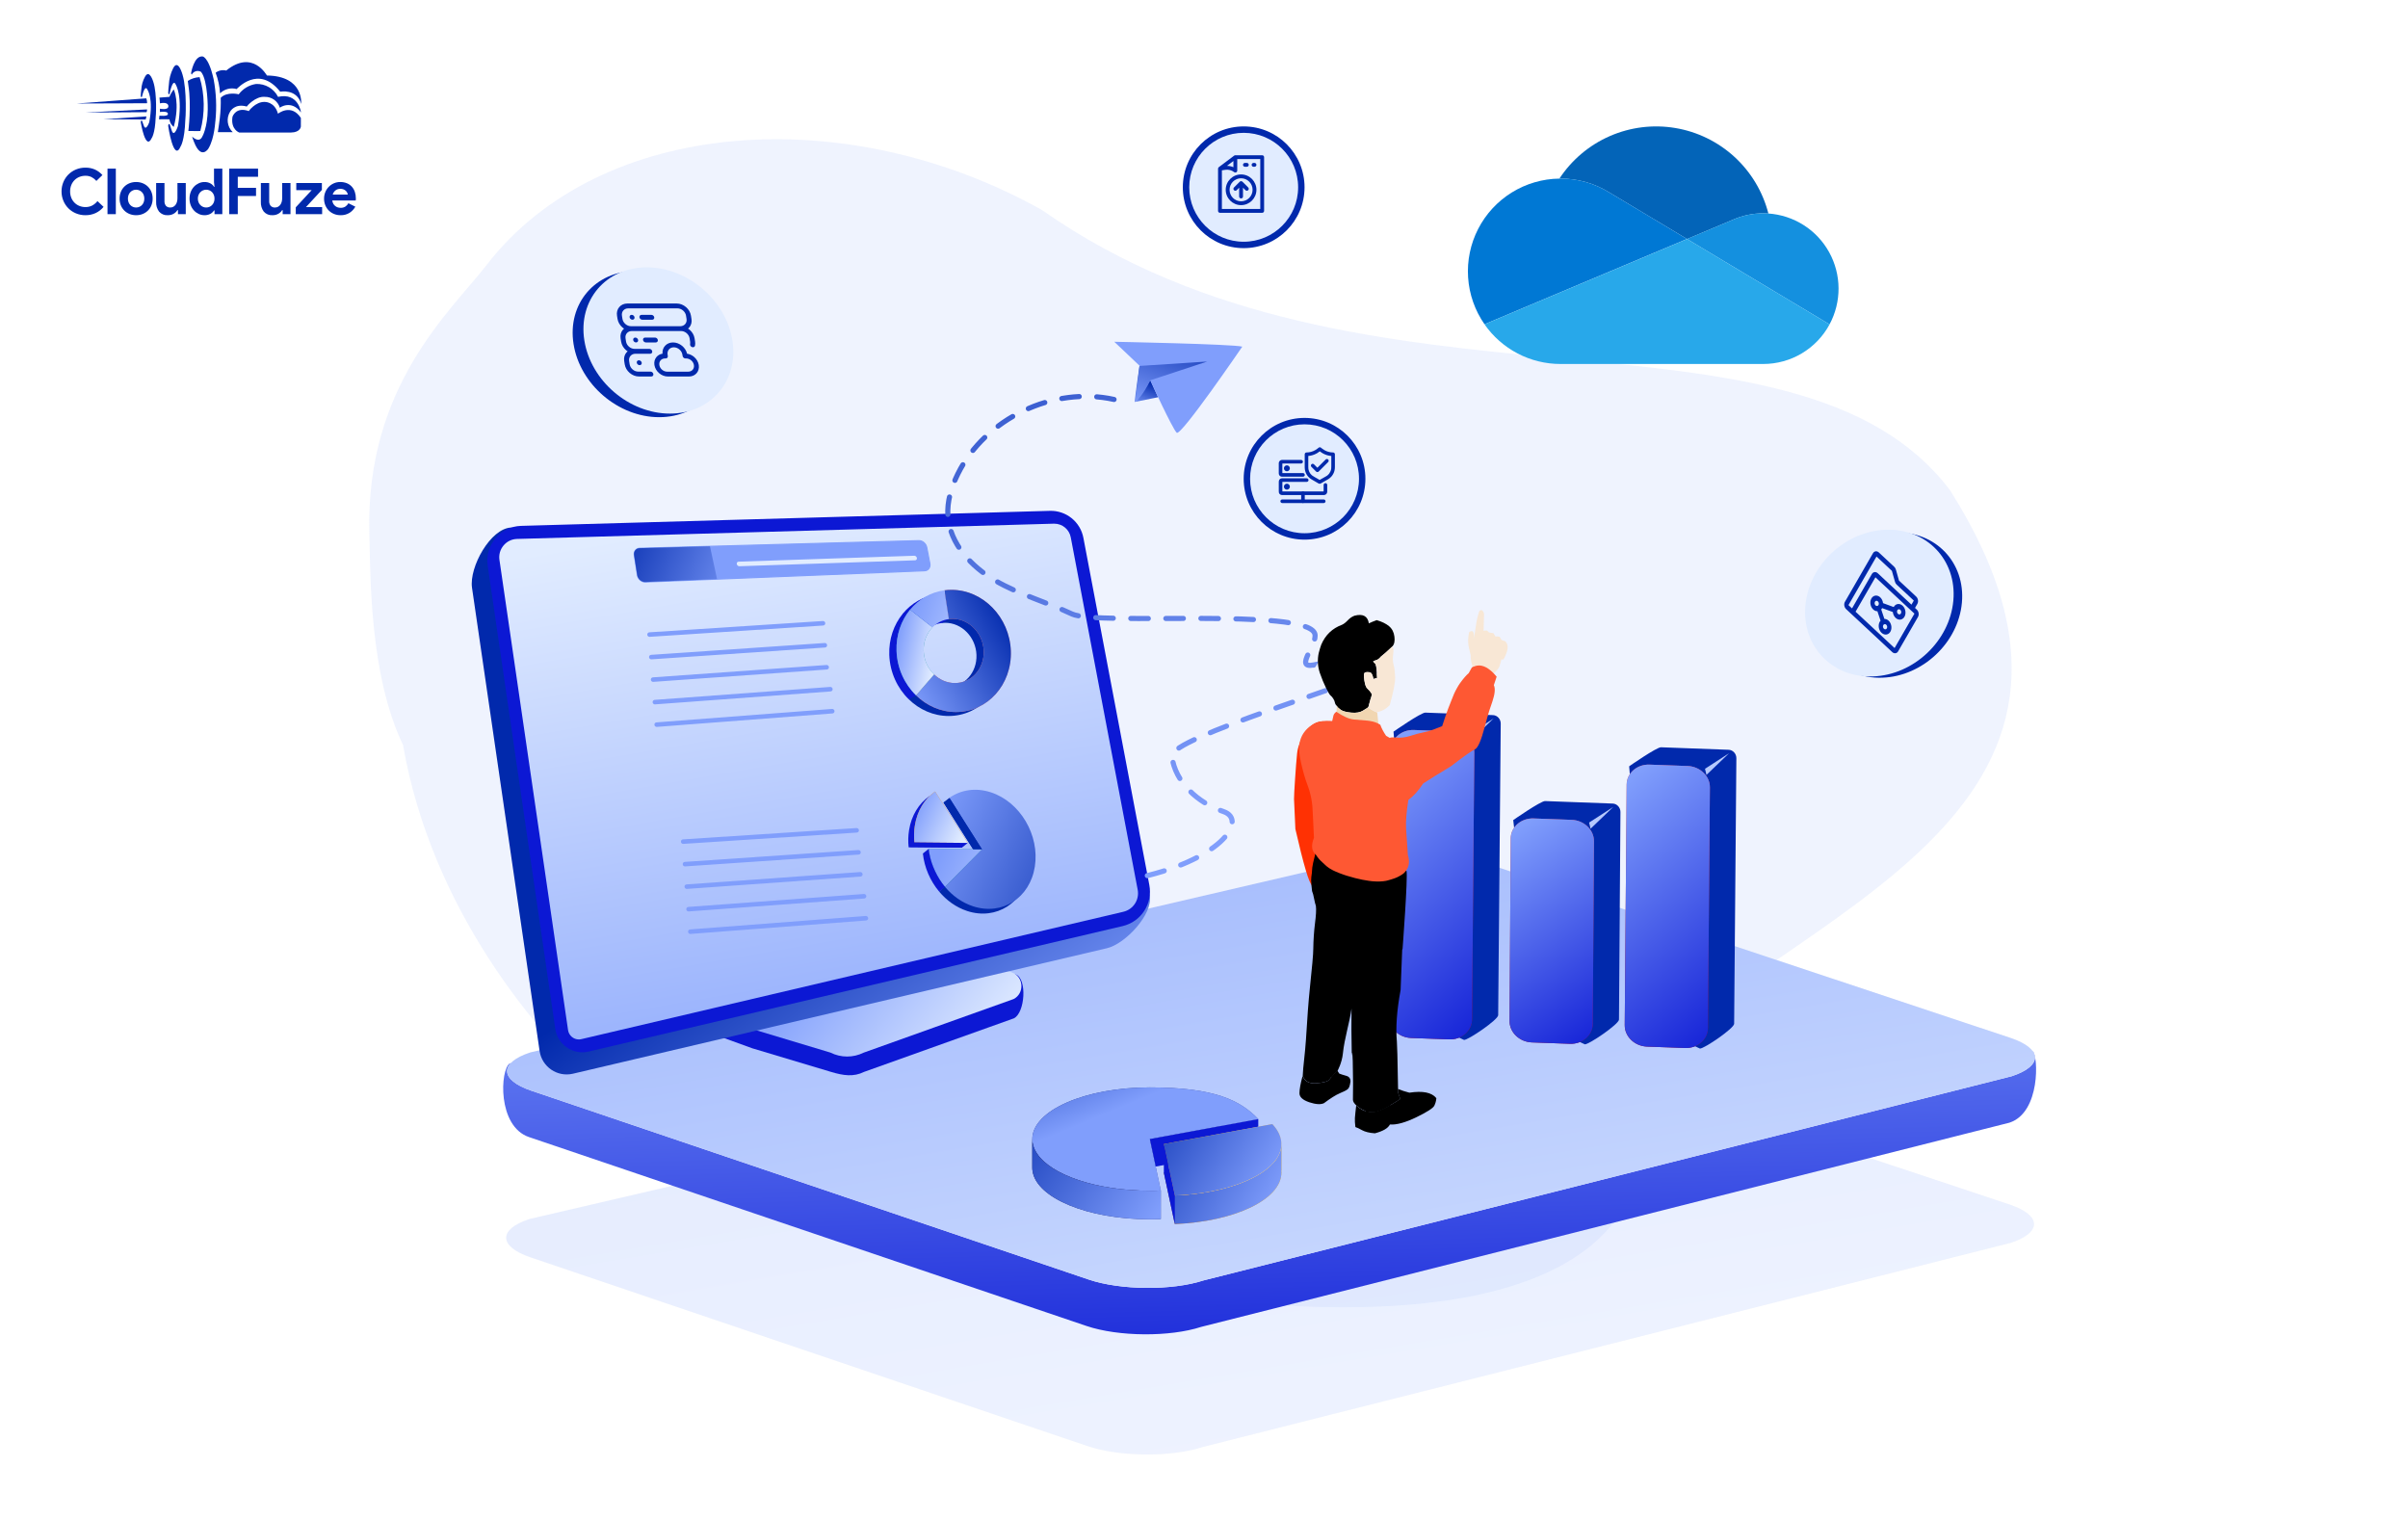 <svg width="900" height="568" viewBox="0 0 900 568" fill="none" xmlns="http://www.w3.org/2000/svg">
<g clip-path="url(#clip0_7914_3493)">
<path d="M53.107 35.99C53.293 35.198 54.188 31.624 55.08 33.458C55.052 33.429 57.474 36.78 55.789 45.656C55.817 45.562 54.523 49.381 53.71 46.855C53.738 46.949 53.106 45.182 53.106 45.182C53.106 45.182 52.656 44.741 52.605 45.656C52.581 45.593 54.372 56.624 56.685 51.628C56.685 51.661 57.951 49.955 58.181 43.949C58.258 44.011 58.813 35.128 57.285 30.549C57.285 30.582 55.865 25.681 54.208 28.652C53.384 30.126 52.906 31.768 52.811 33.455C52.695 34.294 52.625 35.139 52.602 35.986C52.59 35.957 52.924 36.783 53.107 35.99Z" fill="#0129AC"/>
<path d="M63.438 34.827C63.654 33.823 64.671 29.291 65.696 31.617C65.664 31.581 68.439 35.829 66.51 47.085C66.541 46.971 65.064 51.803 64.133 48.605C64.165 48.721 63.443 46.484 63.443 46.484C63.443 46.484 62.928 45.924 62.867 47.084C62.84 47.007 64.892 60.991 67.539 54.656C67.539 54.698 68.989 52.535 69.257 44.92C69.346 44.997 69.979 33.736 68.232 27.93C68.232 27.973 66.605 21.758 64.707 25.526C63.754 27.421 63.21 29.495 63.108 31.613C62.975 32.678 62.895 33.749 62.869 34.822C62.842 34.784 63.22 35.83 63.438 34.827Z" fill="#0129AC"/>
<path d="M71.4 27.428C71.4 27.428 72.472 20.622 75.803 21.111C75.329 21.096 77.828 20.579 79.836 29.567C80.81 34.722 81.038 39.989 80.512 45.209C80.429 45.095 80.273 51.523 77.914 55.487C77.915 55.52 75.212 59.907 72.558 53.161C72.267 52.466 72.015 51.755 71.801 51.032C71.801 51.032 74.426 53.763 75.648 50.967C75.669 51.005 77.567 47.585 77.644 40.854C77.663 40.936 77.763 30.083 75.146 26.864C74.854 26.691 74.53 26.58 74.194 26.538C73.857 26.496 73.515 26.524 73.19 26.619C72.865 26.714 72.562 26.876 72.302 27.093C72.041 27.31 71.828 27.578 71.675 27.881C71.576 27.735 71.484 27.583 71.4 27.428Z" fill="#0129AC"/>
<path d="M89.405 49.528C89.405 49.528 86.204 48.413 86.873 43.767C86.912 43.443 88.234 39.804 93.005 41.522C92.889 41.522 95.49 38.05 98.81 38.088C98.837 38.088 102.615 37.858 103.896 42.5C103.826 42.567 108.763 38.472 112.447 44.064C112.457 44.081 112.456 46.576 112.447 45.95V47.311C112.447 47.311 112.259 49.478 108.794 49.527H108.588C106.702 49.495 89.405 49.528 89.405 49.528Z" fill="#0129AC"/>
<path d="M81.422 49.387C81.383 49.411 86.984 49.387 86.984 49.387C85.971 48.415 85.321 47.127 85.142 45.735C84.963 44.343 85.266 42.932 86 41.736C86.07 41.666 87.659 38.526 92.233 39.813C92.213 39.719 95.49 35.872 98.984 36.202C100.237 36.173 101.466 36.556 102.48 37.291C103.495 38.028 104.24 39.076 104.601 40.277C104.51 40.206 108.905 37.144 112.486 42.005C112.533 42.029 111.566 34.453 103.924 36.2C103.159 34.693 101.976 33.437 100.518 32.583C99.059 31.729 97.385 31.312 95.696 31.383C93.102 31.769 90.767 33.167 89.201 35.271C89.296 35.201 84.816 34.145 82.496 36.55C82.574 39.114 82.458 41.68 82.15 44.227C82.18 44.162 81.466 49.362 81.422 49.387Z" fill="#0129AC"/>
<path d="M80.598 27.179C81.526 29.654 82.081 32.252 82.244 34.889C83.043 34.096 84.038 33.528 85.128 33.245C86.218 32.962 87.364 32.973 88.448 33.278C88.556 33.278 96.599 23.966 104.72 34.266C104.811 34.301 110.861 33 112.594 38.854C112.519 38.854 113.744 28.443 99.775 28.216C99.735 28.295 94.518 18.319 84.556 26.364C83.878 26.19 83.169 26.174 82.483 26.316C81.797 26.457 81.153 26.754 80.599 27.183L80.598 27.179Z" fill="#0129AC"/>
<path d="M70.191 30.232C71.517 29.395 73.036 28.911 74.603 28.828C76.56 35.379 76.655 42.345 74.879 48.947C74.907 49.026 70.404 48.947 70.404 48.947C70.404 48.947 71.606 39.395 70.404 31.881L70.191 30.232Z" fill="#0129AC"/>
<path d="M59.593 36.483L63.322 36.199C63.719 35.202 64.266 34.271 64.942 33.438C64.966 33.438 67.341 38.456 64.942 47.44C64.496 47.096 64.123 46.667 63.845 46.178C63.567 45.688 63.389 45.148 63.322 44.589C63.322 44.521 59.434 44.589 59.434 44.589L59.597 43.227C59.597 43.227 62.976 43.635 62.748 42.502C62.728 42.478 62.948 41.458 59.773 41.849V40.625C59.773 40.625 62.922 41.315 62.93 39.695C62.93 39.671 63.082 37.941 59.773 38.607C59.749 37.896 59.689 37.187 59.593 36.483Z" fill="#0129AC"/>
<path d="M28.734 38.683L54.683 36.75C54.894 37.336 54.996 37.956 54.985 38.579C55.007 38.61 28.734 38.683 28.734 38.683Z" fill="#0129AC"/>
<path d="M31.961 42.049L54.963 40.891C54.979 41.246 54.914 41.6 54.773 41.926C54.758 41.963 31.961 42.049 31.961 42.049Z" fill="#0129AC"/>
<path d="M38.75 44.556L54.736 43.5L54.453 44.669L38.75 44.556Z" fill="#0129AC"/>
<path d="M38.708 77.316C37.904 78.301 36.889 79.093 35.737 79.633C34.536 80.176 33.23 80.448 31.912 80.429C30.702 80.439 29.503 80.205 28.386 79.74C27.333 79.303 26.375 78.665 25.567 77.862C24.764 77.054 24.126 76.098 23.689 75.046C23.225 73.936 22.991 72.744 23 71.541C22.991 70.338 23.225 69.146 23.689 68.036C24.126 66.984 24.764 66.028 25.567 65.22C26.375 64.417 27.333 63.779 28.386 63.343C29.503 62.879 30.702 62.646 31.912 62.658C33.149 62.633 34.377 62.876 35.512 63.371C36.568 63.859 37.511 64.561 38.28 65.434L36.023 67.62C35.533 67.047 34.941 66.571 34.276 66.216C33.551 65.852 32.747 65.672 31.935 65.693C31.171 65.688 30.413 65.829 29.701 66.109C29.023 66.375 28.404 66.775 27.884 67.285C27.357 67.809 26.941 68.434 26.66 69.122C26.35 69.888 26.197 70.708 26.208 71.534C26.195 72.362 26.348 73.185 26.658 73.953C26.939 74.641 27.355 75.265 27.881 75.789C28.402 76.302 29.021 76.704 29.701 76.971C30.413 77.251 31.171 77.392 31.935 77.387C32.814 77.405 33.683 77.206 34.466 76.808C35.227 76.399 35.895 75.837 36.426 75.156L38.708 77.316ZM40.181 80.048V63.034H43.292V80.048H40.181ZM50.875 68.024C51.725 68.014 52.569 68.172 53.359 68.488C54.086 68.781 54.747 69.218 55.303 69.771C55.86 70.331 56.297 70.998 56.59 71.731C56.905 72.525 57.062 73.373 57.053 74.226C57.062 75.08 56.905 75.928 56.59 76.722C56.298 77.455 55.862 78.122 55.306 78.682C54.75 79.235 54.089 79.671 53.362 79.965C52.572 80.281 51.728 80.439 50.878 80.429C50.027 80.439 49.183 80.281 48.394 79.965C47.666 79.671 47.005 79.235 46.449 78.682C45.891 78.122 45.453 77.455 45.16 76.722C44.844 75.928 44.687 75.08 44.696 74.226C44.687 73.373 44.844 72.525 45.16 71.731C45.451 70.998 45.887 70.331 46.443 69.771C46.999 69.218 47.66 68.781 48.387 68.488C49.178 68.171 50.023 68.014 50.875 68.024ZM50.875 77.553C51.27 77.553 51.661 77.477 52.027 77.328C52.396 77.18 52.732 76.96 53.013 76.679C53.307 76.38 53.538 76.025 53.691 75.634C53.864 75.186 53.948 74.709 53.94 74.23C53.948 73.75 53.864 73.273 53.691 72.826C53.538 72.435 53.307 72.079 53.013 71.78C52.732 71.498 52.397 71.275 52.027 71.126C51.661 70.977 51.27 70.9 50.875 70.9C50.475 70.897 50.08 70.974 49.71 71.125C49.346 71.276 49.016 71.499 48.738 71.779C48.444 72.078 48.213 72.434 48.061 72.824C47.888 73.272 47.803 73.749 47.811 74.229C47.803 74.708 47.888 75.185 48.061 75.633C48.213 76.024 48.444 76.379 48.738 76.678C49.016 76.957 49.346 77.177 49.71 77.326C50.08 77.478 50.475 77.555 50.875 77.553ZM66.511 78.525H66.321C65.959 79.11 65.451 79.59 64.847 79.918C64.198 80.266 63.471 80.442 62.735 80.429C62.118 80.476 61.499 80.379 60.927 80.144C60.355 79.909 59.846 79.543 59.441 79.076C58.676 78.032 58.295 76.757 58.361 75.464V68.404H61.474V75.08C61.42 75.75 61.619 76.415 62.032 76.945C62.245 77.156 62.5 77.319 62.781 77.424C63.062 77.528 63.361 77.572 63.66 77.551C64.053 77.56 64.441 77.466 64.787 77.28C65.113 77.096 65.397 76.845 65.619 76.543C65.858 76.214 66.035 75.844 66.141 75.45C66.263 75.013 66.323 74.561 66.321 74.108V68.404H69.431V80.048H66.515L66.511 78.525ZM80.175 78.644H79.984C79.66 79.174 79.201 79.61 78.654 79.906C77.969 80.275 77.198 80.455 76.42 80.429C75.685 80.431 74.959 80.273 74.292 79.965C73.62 79.657 73.015 79.222 72.51 78.682C71.981 78.112 71.566 77.447 71.287 76.722C70.98 75.926 70.826 75.079 70.836 74.226C70.826 73.374 70.98 72.527 71.287 71.731C71.566 71.006 71.982 70.34 72.511 69.771C73.016 69.233 73.621 68.798 74.292 68.491C74.959 68.183 75.685 68.025 76.419 68.028C77.197 68.001 77.968 68.181 78.653 68.55C79.199 68.845 79.659 69.278 79.984 69.806H80.175L79.984 68.143V63.034H83.097V80.048H80.175V78.644ZM77.062 77.553C77.465 77.555 77.864 77.478 78.238 77.328C78.607 77.18 78.943 76.96 79.224 76.679C79.519 76.379 79.754 76.024 79.913 75.634C80.094 75.188 80.183 74.711 80.175 74.23C80.183 73.749 80.094 73.271 79.913 72.826C79.754 72.436 79.519 72.08 79.224 71.78C78.943 71.498 78.608 71.275 78.238 71.126C77.864 70.976 77.465 70.899 77.062 70.901C76.657 70.899 76.257 70.98 75.885 71.138C75.517 71.294 75.182 71.52 74.899 71.804C74.604 72.104 74.37 72.459 74.21 72.849C74.031 73.286 73.942 73.755 73.949 74.228C73.942 74.7 74.031 75.169 74.21 75.606C74.37 75.996 74.604 76.351 74.899 76.651C75.182 76.935 75.517 77.161 75.885 77.317C76.257 77.475 76.657 77.555 77.062 77.553ZM85.664 63.034H96.452V66.076H88.874V70.21H95.694V73.252H88.874V80.048H85.666L85.664 63.034ZM105.649 78.528H105.459C105.097 79.111 104.589 79.59 103.985 79.918C103.336 80.266 102.608 80.442 101.87 80.429C101.254 80.476 100.636 80.378 100.064 80.143C99.493 79.909 98.984 79.543 98.579 79.076C97.814 78.032 97.433 76.757 97.499 75.464V68.404H100.612V75.08C100.558 75.75 100.757 76.415 101.171 76.945C101.383 77.156 101.638 77.319 101.919 77.424C102.2 77.528 102.499 77.572 102.798 77.551C103.192 77.559 103.581 77.465 103.927 77.278C104.253 77.094 104.537 76.843 104.759 76.541C104.998 76.212 105.176 75.841 105.282 75.448C105.402 75.011 105.462 74.56 105.459 74.108V68.404H108.572V80.048H105.649V78.528ZM110.544 77.482L116.485 71.066H110.734V68.404H120.306V70.975L114.366 77.391H120.401V80.048H110.54L110.544 77.482ZM132.81 77.244C132.286 78.18 131.539 78.971 130.636 79.549C129.632 80.161 128.472 80.466 127.297 80.429C126.455 80.437 125.619 80.28 124.838 79.965C124.104 79.669 123.437 79.228 122.877 78.669C122.318 78.109 121.878 77.442 121.581 76.709C121.265 75.919 121.108 75.075 121.118 74.224C121.114 73.408 121.268 72.598 121.57 71.839C121.859 71.107 122.286 70.437 122.83 69.867C123.375 69.3 124.024 68.844 124.743 68.524C125.509 68.185 126.34 68.015 127.178 68.025C128.033 68.01 128.881 68.168 129.673 68.489C130.371 68.776 130.996 69.214 131.503 69.772C132.004 70.334 132.384 70.993 132.62 71.707C132.879 72.489 133.008 73.308 133 74.131V74.416C132.985 74.503 132.977 74.59 132.977 74.678C132.96 74.764 132.952 74.852 132.953 74.939H124.184C124.233 75.368 124.366 75.783 124.576 76.16C124.765 76.49 125.015 76.78 125.313 77.015C125.599 77.242 125.926 77.411 126.275 77.514C126.622 77.617 126.983 77.669 127.345 77.669C127.971 77.693 128.589 77.523 129.115 77.182C129.574 76.866 129.953 76.447 130.22 75.958L132.81 77.244ZM129.982 72.729C129.957 72.489 129.888 72.256 129.78 72.04C129.651 71.773 129.474 71.531 129.258 71.327C129.009 71.093 128.719 70.908 128.402 70.781C128.012 70.629 127.597 70.555 127.178 70.565C126.545 70.554 125.926 70.755 125.42 71.135C124.899 71.535 124.524 72.094 124.35 72.727L129.982 72.729Z" fill="#0129AC"/>
</g>
<path opacity="0.2" d="M389.46 78.504C316.689 37.702 224.678 43.721 181.899 99.002C168.58 116.215 136.553 144.185 138.051 199.418C138.491 215.652 138.051 251.965 150.622 278.432C161.274 339.422 199.802 386.145 227.245 410.321C296.01 470.899 651.025 555.746 610.977 400.172C668.841 340.679 806.081 305.368 728.862 183.255C670.611 106.25 510.521 163.524 389.46 78.504Z" fill="#B3C7FC"/>
<g opacity="0.3">
<path d="M406.561 540.484L198.194 469.886C186.322 465.857 186.177 459.425 197.894 455.595L508.408 383.326C520.126 379.496 539.409 379.629 551.3 383.661L751.224 450.214C763.096 454.245 763.24 460.675 751.524 464.505L449.453 540.819C437.737 544.649 418.452 544.515 406.561 540.484Z" fill="#FAF9F5"/>
<path d="M406.561 540.484L198.194 469.886C186.322 465.857 186.177 459.425 197.894 455.595L508.408 383.326C520.126 379.496 539.409 379.629 551.3 383.661L751.224 450.214C763.096 454.245 763.24 460.675 751.524 464.505L449.453 540.819C437.737 544.649 418.452 544.515 406.561 540.484Z" fill="url(#paint0_linear_7914_3493)"/>
</g>
<path d="M406.078 495.563L197.71 424.965C185.838 420.936 186.888 399.677 190.541 397.423L507.925 338.405C519.642 334.576 538.926 334.708 550.818 338.741L759.807 392.975C761.747 394.575 762.758 415.754 751.041 419.584L448.971 495.899C437.254 499.728 417.97 499.594 406.078 495.563Z" fill="url(#paint1_linear_7914_3493)"/>
<path d="M406.903 478.211L198.535 407.615C186.664 403.584 186.519 397.154 198.236 393.324L508.75 321.053C520.466 317.224 539.751 317.358 551.642 321.389L751.565 387.941C763.438 391.972 763.582 398.403 751.866 402.233L449.795 478.547C438.079 482.376 418.794 482.243 406.903 478.211Z" fill="#FAF9F5"/>
<path d="M406.903 478.211L198.535 407.615C186.664 403.584 186.519 397.154 198.236 393.324L508.75 321.053C520.466 317.224 539.751 317.358 551.642 321.389L751.565 387.941C763.438 391.972 763.582 398.403 751.866 402.233L449.795 478.547C438.079 482.376 418.794 482.243 406.903 478.211Z" fill="url(#paint2_linear_7914_3493)"/>
<path d="M547.178 388.65L531.718 381.437C530.115 381.371 528.829 379.951 528.846 378.266L520.832 273.446C520.832 273.446 531.134 266.267 532.737 266.332L558.032 267.267C559.634 267.335 560.92 268.754 560.903 270.44L559.951 379.417C559.935 381.104 548.765 388.734 547.162 388.667L547.178 388.65Z" fill="#0129AC"/>
<path d="M541.652 388.45L527.427 387.933C522.768 387.766 519.028 384.159 519.079 379.885L519.913 280.258C519.963 275.984 523.787 272.661 528.445 272.828L542.67 273.346C547.329 273.513 551.069 277.119 551.018 281.393L550.184 381.02C550.134 385.294 546.31 388.618 541.652 388.45Z" fill="url(#paint3_linear_7914_3493)"/>
<path d="M541.652 388.45L527.427 387.933C522.768 387.766 519.028 384.159 519.079 379.885L519.913 280.258C519.963 275.984 523.787 272.661 528.445 272.828L542.67 273.346C547.329 273.513 551.069 277.119 551.018 281.393L550.184 381.02C550.134 385.294 546.31 388.618 541.652 388.45Z" fill="url(#paint4_linear_7914_3493)"/>
<path d="M549.182 274.381L558.231 268.521L549.732 276.669L549.182 274.381Z" fill="#B6C9FD"/>
<path d="M592.326 390.3L576.865 383.087C575.262 383.02 573.976 381.6 573.993 379.914L565.578 306.501C565.578 306.501 575.88 299.321 577.483 299.388L602.778 300.323C604.38 300.389 605.666 301.809 605.649 303.496L605.098 381.066C605.082 382.753 593.912 390.383 592.309 390.316L592.326 390.3Z" fill="#0129AC"/>
<path d="M586.782 390.102L572.557 389.584C567.899 389.417 564.159 385.81 564.209 381.536L564.643 313.315C564.693 309.041 568.517 305.718 573.175 305.885L587.4 306.403C592.058 306.57 595.798 310.176 595.748 314.451L595.315 382.671C595.265 386.946 591.441 390.268 586.782 390.102Z" fill="url(#paint5_linear_7914_3493)"/>
<path d="M586.782 390.102L572.557 389.584C567.899 389.417 564.159 385.81 564.209 381.536L564.643 313.315C564.693 309.041 568.517 305.718 573.175 305.885L587.4 306.403C592.058 306.57 595.798 310.176 595.748 314.451L595.315 382.671C595.265 386.946 591.441 390.268 586.782 390.102Z" fill="url(#paint6_linear_7914_3493)"/>
<path d="M593.93 307.421L602.979 301.576L594.48 309.724L593.93 307.421Z" fill="#B6C9FD"/>
<path d="M635.368 391.886L619.908 384.673C618.305 384.606 617.019 383.187 617.036 381.5L608.904 286.398C608.904 286.398 619.206 279.219 620.809 279.286L646.103 280.221C647.706 280.286 648.992 281.706 648.975 283.392L648.141 382.636C648.124 384.322 636.954 391.953 635.351 391.886H635.368Z" fill="#0129AC"/>
<path d="M629.827 391.67L615.602 391.153C610.942 390.985 607.202 387.379 607.252 383.105L607.971 293.196C608.021 288.92 611.845 285.598 616.503 285.766L630.728 286.283C635.386 286.449 639.126 290.057 639.076 294.33L638.358 384.24C638.307 388.514 634.485 391.838 629.827 391.67Z" fill="url(#paint7_linear_7914_3493)"/>
<path d="M629.827 391.67L615.602 391.153C610.942 390.985 607.202 387.379 607.252 383.105L607.971 293.196C608.021 288.92 611.845 285.598 616.503 285.766L630.728 286.283C635.386 286.449 639.126 290.057 639.076 294.33L638.358 384.24C638.307 388.514 634.485 391.838 629.827 391.67Z" fill="url(#paint8_linear_7914_3493)"/>
<path d="M637.254 287.319L646.287 281.475L637.788 289.623L637.254 287.319Z" fill="#B6C9FD"/>
<g filter="url(#filter0_d_7914_3493)">
<path d="M478.921 435.022H478.872C478.909 435.297 478.921 435.582 478.921 435.856C478.921 445.914 461.432 454.168 439.093 455.075L434.99 435.856L437.182 435.449L439.093 444.397C452.688 443.847 464.482 440.57 471.634 435.826C474.071 434.208 475.97 432.426 477.219 430.513C478.333 428.813 478.921 427.021 478.921 425.169V435.012V435.022Z" fill="url(#paint9_linear_7914_3493)"/>
<path d="M478.921 435.022H478.872C478.909 435.297 478.921 435.582 478.921 435.856C478.921 445.914 461.432 454.168 439.093 455.075L434.99 435.856L437.182 435.449L439.093 444.397C452.688 443.847 464.482 440.57 471.634 435.826C474.071 434.208 475.97 432.426 477.219 430.513C478.333 428.813 478.921 427.021 478.921 425.169V435.012V435.022Z" fill="url(#paint10_linear_7914_3493)"/>
<path d="M477.219 430.524C475.97 432.427 474.071 434.22 471.634 435.838C464.482 440.581 452.688 443.849 439.093 444.409L437.184 435.461L472.945 428.875L475.504 428.407C476.166 429.099 476.741 429.811 477.207 430.544L477.219 430.524Z" fill="url(#paint11_linear_7914_3493)"/>
<path d="M431.954 433.589L429.761 433.996L431.379 441.538L431.599 442.607C430.986 442.617 430.374 442.628 429.761 442.628C409.713 442.628 392.8 436.724 387.533 428.662C388.305 427.471 389.346 426.321 390.62 425.231C397.883 418.971 412.69 414.687 429.775 414.687C446.859 414.687 448.647 416.102 455.958 418.494L429.775 423.318L431.967 433.589H431.954Z" fill="url(#paint12_linear_7914_3493)"/>
<path d="M455.946 418.493L429.761 423.317L431.953 433.588L433.864 442.536C433.116 442.566 432.357 442.586 431.597 442.606C430.986 442.617 430.373 442.627 429.761 442.627C409.711 442.627 392.799 436.723 387.532 428.661C386.43 426.961 385.83 425.169 385.83 423.317C385.83 412.66 405.499 404.008 429.761 404.008C454.022 404.008 463.636 408.894 470.287 415.846L455.946 418.493Z" fill="url(#paint13_linear_7914_3493)"/>
<path d="M455.946 418.493L429.761 423.317L431.953 433.588L433.864 442.536C433.116 442.566 432.357 442.586 431.597 442.606C430.986 442.617 430.373 442.627 429.761 442.627C409.711 442.627 392.799 436.723 387.532 428.661C386.43 426.961 385.83 425.169 385.83 423.317C385.83 412.66 405.499 404.008 429.761 404.008C454.022 404.008 463.636 408.894 470.287 415.846L455.946 418.493Z" fill="url(#paint14_linear_7914_3493)"/>
<path d="M470.288 415.847V426.524L431.954 433.588L429.762 423.317L455.947 418.492L470.288 415.847Z" fill="#0C18D4"/>
<path d="M478.921 425.181C478.921 427.034 478.333 428.825 477.219 430.525C475.97 432.428 474.071 434.219 471.634 435.838C464.482 440.581 452.688 443.849 439.093 444.409L437.182 435.462L434.99 425.191L475.516 417.72C477.329 419.614 478.48 421.669 478.811 423.817C478.884 424.265 478.921 424.723 478.921 425.191V425.181Z" fill="url(#paint15_linear_7914_3493)"/>
<path d="M478.921 425.181C478.921 427.034 478.333 428.825 477.219 430.525C475.97 432.428 474.071 434.219 471.634 435.838C464.482 440.581 452.688 443.849 439.093 444.409L437.182 435.462L434.99 425.191L475.516 417.72C477.329 419.614 478.48 421.669 478.811 423.817C478.884 424.265 478.921 424.723 478.921 425.191V425.181Z" fill="url(#paint16_linear_7914_3493)"/>
<path d="M433.864 442.535V453.212C432.505 453.273 431.133 453.304 429.761 453.304C406.503 453.304 387.472 445.365 385.929 435.318C385.855 434.881 385.818 434.443 385.818 433.995V423.317C385.818 425.169 386.406 426.962 387.521 428.662C392.787 436.723 409.7 442.627 429.749 442.627C449.797 442.627 430.974 442.627 431.586 442.606C432.346 442.596 433.105 442.566 433.852 442.535H433.864Z" fill="url(#paint17_linear_7914_3493)"/>
<path d="M433.864 442.535V453.212C432.505 453.273 431.133 453.304 429.761 453.304C406.503 453.304 387.472 445.365 385.929 435.318C385.855 434.881 385.818 434.443 385.818 433.995V423.317C385.818 425.169 386.406 426.962 387.521 428.662C392.787 436.723 409.7 442.627 429.749 442.627C449.797 442.627 430.974 442.627 431.586 442.606C432.346 442.596 433.105 442.566 433.852 442.535H433.864Z" fill="url(#paint18_linear_7914_3493)"/>
<path d="M434.99 425.181V435.858L439.093 455.076V444.398L434.99 425.181Z" fill="#0C18D4"/>
</g>
<path d="M601.454 71.907L630.553 89.334L647.889 82.034C651.409 80.513 655.209 79.73 659.043 79.739C659.684 79.739 660.32 79.769 660.946 79.806C658.864 71.678 654.464 64.33 648.285 58.651C642.104 52.977 634.41 49.221 626.135 47.839C617.86 46.456 609.363 47.509 601.674 50.865C593.986 54.224 587.438 59.745 582.828 66.756L583.269 66.742C589.693 66.734 595.991 68.525 601.454 71.907Z" fill="#0364B8"/>
<path d="M601.452 71.899C595.987 68.512 589.685 66.726 583.259 66.733L582.818 66.749C576.528 66.832 570.38 68.625 565.033 71.94C559.686 75.255 555.342 79.959 552.466 85.558C549.59 91.154 548.293 97.427 548.712 103.705C549.131 109.982 551.251 116.028 554.845 121.192L580.487 110.383L591.894 105.581L617.279 94.891L630.539 89.315L601.452 71.899Z" fill="#0078D4"/>
<path d="M660.919 79.793C660.289 79.748 659.654 79.726 659.02 79.726C655.182 79.722 651.386 80.505 647.863 82.029L630.527 89.321L635.556 92.333L652.03 102.205L659.219 106.509L683.8 121.236C686.031 117.086 687.189 112.446 687.166 107.737C687.14 103.025 685.934 98.397 683.657 94.273C681.381 90.15 678.108 86.662 674.136 84.134C670.164 81.605 665.618 80.111 660.919 79.793Z" fill="#1490DF"/>
<path d="M659.228 106.508L652.039 102.205L635.565 92.329L630.542 89.321L617.279 94.901L591.891 105.591L580.487 110.388L554.836 121.201C558.026 125.783 562.276 129.528 567.227 132.109C572.176 134.692 577.676 136.037 583.258 136.033H659.031C664.111 136.033 669.099 134.659 673.46 132.056C677.823 129.449 681.398 125.711 683.81 121.236L659.228 106.508Z" fill="#28A8EA"/>
<path d="M354.24 361.554L379.624 364.178C383.968 365.81 383.116 378.519 378.951 380.587L322.96 400.602C319.034 402.553 315.2 401.998 310.536 400.587L281.206 391.801L259.818 384.04L354.24 361.554Z" fill="#0C18D4"/>
<path d="M354.088 354.364L378.321 363.47C382.665 365.101 382.964 371.328 378.799 373.393L322.808 393.41C318.88 395.36 314.306 395.353 310.383 393.393L279.264 384.031L354.088 354.361V354.364Z" fill="url(#paint19_linear_7914_3493)"/>
<path d="M191.117 197.157L386.534 199.196C392.615 199.024 397.924 203.294 399.06 209.274L429.722 334.666C431.045 341.628 420.633 352.761 413.74 354.381L214.141 401.283C208.304 402.655 202.546 398.734 201.68 392.799L176.416 219.666C175.293 211.98 183.358 197.379 191.12 197.158L191.117 197.157Z" fill="url(#paint20_linear_7914_3493)"/>
<path d="M194.747 196.537L392.395 190.921C398.477 190.749 403.785 195.019 404.921 200.999L429.568 330.759C430.891 337.72 426.495 344.486 419.601 346.107L220.003 393.008C214.166 394.38 208.407 390.459 207.542 384.524L182.277 211.392C181.154 203.705 186.988 196.759 194.748 196.538L194.747 196.537Z" fill="#0C18D4"/>
<path d="M216.323 388.479C216.635 388.479 216.953 388.441 217.267 388.368L419.86 340.762C423.576 339.889 425.928 336.268 425.215 332.518L400.199 200.811C399.639 197.86 397.054 195.717 394.054 195.717H393.873L193.258 201.42C191.277 201.475 189.481 202.343 188.206 203.862C186.93 205.382 186.385 207.298 186.673 209.263L212.316 384.993C212.606 386.98 214.33 388.477 216.327 388.477L216.323 388.479Z" fill="url(#paint21_linear_7914_3493)"/>
<path d="M237.061 207.515L238.22 214.941C238.452 216.4 239.789 217.566 241.187 217.53L268.062 216.442L345.512 213.316C346.877 213.28 347.787 212.114 347.566 210.697L346.4 204.65C346.173 203.192 344.835 202.024 343.437 202.061L266.836 204.14L239.107 204.892C237.747 204.929 236.838 206.094 237.058 207.512L237.061 207.515Z" fill="#809EFC"/>
<path d="M240.726 217.712C240.892 217.738 241.057 217.749 241.226 217.744L268.104 216.657L345.554 213.531C347.015 213.492 348.009 212.219 347.772 210.698L346.606 204.643C346.487 203.888 346.087 203.177 345.481 202.645C344.871 202.113 344.135 201.832 343.402 201.85L266.802 203.93L239.072 204.681C237.613 204.721 236.619 205.993 236.858 207.517L238.015 214.943C238.137 215.708 238.541 216.423 239.15 216.952C239.618 217.361 240.165 217.621 240.726 217.71V217.712ZM343.899 202.307C344.376 202.382 344.84 202.603 345.239 202.952C345.755 203.402 346.095 204.008 346.194 204.654L347.36 210.71C347.561 211.993 346.716 213.072 345.475 213.108L268.02 216.232L241.146 217.32C240.528 217.337 239.903 217.098 239.388 216.65C238.87 216.2 238.529 215.592 238.423 214.944L237.265 207.517C237.062 206.225 237.905 205.146 239.144 205.11L266.873 204.36L343.475 202.28C343.617 202.277 343.759 202.286 343.899 202.309V202.307Z" fill="#809EFC"/>
<path d="M242.668 238.001C242.721 238.007 242.772 238.008 242.826 238.006L307.681 233.781C308.145 233.752 308.489 233.35 308.451 232.884C308.414 232.419 308.008 232.066 307.545 232.096L242.69 236.319C242.226 236.349 241.882 236.75 241.919 237.217C241.952 237.628 242.273 237.952 242.668 238.001Z" fill="#809EFC"/>
<path d="M243.335 246.416C243.386 246.422 243.441 246.424 243.494 246.421L308.369 242C308.834 241.969 309.176 241.567 309.137 241.1C309.097 240.634 308.691 240.283 308.228 240.314L243.351 244.736C242.888 244.767 242.546 245.169 242.585 245.636C242.619 246.047 242.939 246.367 243.335 246.416Z" fill="#809EFC"/>
<path d="M244.002 254.832C244.056 254.838 244.109 254.839 244.165 254.836L309.062 250.218C309.524 250.184 309.866 249.781 309.825 249.316C309.783 248.851 309.378 248.501 308.913 248.534L244.017 253.152C243.555 253.186 243.212 253.59 243.253 254.055C243.289 254.463 243.61 254.784 244.002 254.832Z" fill="#809EFC"/>
<path d="M244.669 263.246C244.721 263.252 244.776 263.253 244.833 263.249L310.447 258.416C310.909 258.383 311.25 257.976 311.209 257.511C311.168 257.048 310.759 256.696 310.296 256.732L244.682 261.565C244.22 261.599 243.879 262.004 243.919 262.469C243.955 262.878 244.277 263.198 244.669 263.246Z" fill="#809EFC"/>
<path d="M245.336 271.665C245.39 271.671 245.446 271.672 245.502 271.669L311.138 266.638C311.6 266.602 311.941 266.196 311.898 265.732C311.855 265.267 311.447 264.918 310.982 264.954L245.348 269.983C244.886 270.019 244.545 270.425 244.588 270.889C244.626 271.298 244.946 271.615 245.336 271.663V271.665Z" fill="#809EFC"/>
<path d="M255.246 315.384C255.298 315.39 255.35 315.391 255.403 315.388L320.259 311.164C320.723 311.134 321.066 310.733 321.029 310.266C320.992 309.8 320.586 309.448 320.123 309.477L255.268 313.702C254.805 313.731 254.46 314.133 254.497 314.599C254.53 315.012 254.851 315.334 255.246 315.382V315.384Z" fill="#809EFC"/>
<path d="M255.915 323.802C255.966 323.807 256.021 323.809 256.074 323.806L320.95 319.385C321.414 319.354 321.756 318.952 321.717 318.485C321.677 318.019 321.271 317.666 320.808 317.699L255.931 322.121C255.468 322.152 255.126 322.554 255.165 323.021C255.199 323.432 255.52 323.754 255.915 323.802Z" fill="#809EFC"/>
<path d="M256.582 332.215C256.636 332.223 256.69 332.224 256.745 332.22L321.642 327.603C322.104 327.569 322.446 327.164 322.405 326.701C322.364 326.237 321.958 325.885 321.493 325.918L256.597 330.537C256.135 330.57 255.792 330.974 255.834 331.438C255.869 331.848 256.19 332.17 256.582 332.218V332.215Z" fill="#809EFC"/>
<path d="M257.25 340.632C257.304 340.639 257.358 340.641 257.415 340.636L323.029 335.803C323.49 335.769 323.831 335.363 323.79 334.899C323.75 334.432 323.339 334.085 322.877 334.118L257.263 338.951C256.801 338.985 256.46 339.391 256.502 339.855C256.537 340.265 256.858 340.584 257.25 340.632Z" fill="#809EFC"/>
<path d="M257.916 349.047C257.97 349.053 258.026 349.055 258.083 349.05L323.717 344.02C324.179 343.985 324.52 343.579 324.477 343.113C324.434 342.649 324.026 342.302 323.563 342.335L257.927 347.365C257.466 347.401 257.124 347.806 257.168 348.271C257.205 348.679 257.525 348.996 257.916 349.044V349.047Z" fill="#809EFC"/>
<path d="M236.995 207.495L238.152 214.922C238.386 216.381 239.723 217.548 241.121 217.512L267.996 216.424L265.35 204.162L239.041 204.874C237.681 204.912 236.771 206.078 236.992 207.495H236.995Z" fill="url(#paint22_linear_7914_3493)"/>
<path d="M276.186 211.612C276.237 211.621 276.29 211.623 276.342 211.623L342.026 209.405C342.479 209.39 342.775 208.996 342.688 208.525C342.604 208.053 342.168 207.683 341.716 207.7L276.032 209.918C275.581 209.933 275.284 210.326 275.37 210.798C275.446 211.214 275.795 211.551 276.188 211.613L276.186 211.612Z" fill="#E1ECFF"/>
<path d="M346.392 253.542C348.467 255.539 351.206 256.764 354.165 256.764C360.366 256.764 365.201 251.393 364.961 244.765C364.724 238.138 359.502 232.765 353.3 232.765C352.834 232.765 352.375 232.795 351.927 232.852L350.273 222.111C351.133 221.995 352.013 221.938 352.907 221.938C364.705 221.938 374.639 232.158 375.094 244.764C375.549 257.371 366.354 267.591 354.557 267.591C348.879 267.591 343.635 265.225 339.674 261.368L346.392 253.542Z" fill="#0129AC"/>
<path d="M337.422 229.35L345.794 235.95C347.42 234.285 349.543 233.163 351.928 232.852L354.645 231.366L350.274 222.109C345.127 222.792 340.628 225.446 337.422 229.35Z" fill="#0C18D4"/>
<path d="M332.371 244.768C332.61 251.31 335.395 257.21 339.675 261.372L342.392 259.886L346.394 253.543C344.116 251.356 342.63 248.231 342.505 244.767C342.379 241.282 343.656 238.145 345.794 235.953L340.139 227.867L337.422 229.353C334.088 233.414 332.159 238.824 332.371 244.767V244.768Z" fill="#0C18D4"/>
<path d="M349.108 252.058C351.183 254.056 353.921 255.28 356.881 255.28C363.082 255.28 367.917 249.909 367.677 243.283C367.44 236.655 362.216 231.282 356.015 231.282C355.551 231.282 355.091 231.312 354.642 231.37L352.987 220.629C353.848 220.513 354.728 220.455 355.624 220.455C367.421 220.455 377.354 230.674 377.81 243.282C378.264 255.888 369.07 266.109 357.272 266.109C351.594 266.109 346.351 263.742 342.389 259.886L349.108 252.058Z" fill="url(#paint23_linear_7914_3493)"/>
<path d="M349.108 252.058C351.183 254.056 353.921 255.28 356.881 255.28C363.082 255.28 367.917 249.909 367.677 243.283C367.44 236.655 362.216 231.282 356.015 231.282C355.551 231.282 355.091 231.312 354.642 231.37L352.987 220.629C353.848 220.513 354.728 220.455 355.624 220.455C367.421 220.455 377.354 230.674 377.81 243.282C378.264 255.888 369.07 266.109 357.272 266.109C351.594 266.109 346.351 263.742 342.389 259.886L349.108 252.058Z" fill="url(#paint24_linear_7914_3493)"/>
<path d="M335.086 243.281C335.323 249.824 338.11 255.723 342.389 259.885L349.108 252.059C346.83 249.87 345.345 246.746 345.219 243.281C345.092 239.796 346.37 236.659 348.509 234.467L340.137 227.867C336.801 231.928 334.873 237.338 335.086 243.281Z" fill="#379DB5"/>
<path d="M335.086 243.281C335.323 249.824 338.11 255.723 342.389 259.885L349.108 252.059C346.83 249.87 345.345 246.746 345.219 243.281C345.092 239.796 346.37 236.659 348.509 234.467L340.137 227.867C336.801 231.928 334.873 237.338 335.086 243.281Z" fill="url(#paint25_linear_7914_3493)"/>
<path d="M340.137 227.867L348.509 234.469C350.133 232.803 352.257 231.682 354.643 231.37L352.987 220.628C347.842 221.31 343.342 223.964 340.137 227.867Z" fill="url(#paint26_linear_7914_3493)"/>
<path d="M364.833 319.18L351 333.204C353.793 336.539 357.385 339.13 361.48 340.47C372.395 344.045 382.739 337.41 384.592 325.652C386.443 313.898 379.098 301.467 368.188 297.894C362.476 296.022 356.918 296.949 352.653 299.946L364.836 319.183L364.833 319.18Z" fill="#0129AC"/>
<path d="M347.363 319.018C348.163 323.485 350.142 327.733 352.979 331.195L353.048 331.128L364.835 319.178L347.873 319.018H347.363Z" fill="#379DB5"/>
<path d="M367.015 317.418L353.182 331.44C355.973 334.776 359.566 337.367 363.662 338.706C374.577 342.281 384.92 335.647 386.773 323.889C388.624 312.135 381.28 299.704 370.37 296.131C364.658 294.258 359.099 295.185 354.835 298.183L367.016 317.419L367.015 317.418Z" fill="url(#paint27_linear_7914_3493)"/>
<path d="M347.109 317.23C347.174 317.83 347.257 318.428 347.364 319.02C348.162 323.488 350.142 327.736 352.98 331.199C353.045 331.281 353.112 331.363 353.18 331.44L367.013 317.417L347.109 317.23Z" fill="#379DB5"/>
<path d="M347.109 317.23C347.174 317.83 347.257 318.428 347.364 319.02C348.162 323.488 350.142 327.736 352.98 331.199C353.045 331.281 353.112 331.363 353.18 331.44L367.013 317.417L347.109 317.23Z" fill="url(#paint28_linear_7914_3493)"/>
<path d="M339.754 310.327C339.423 312.418 339.384 314.534 339.606 316.612L359.51 316.8L347.328 297.563C343.445 300.288 340.635 304.724 339.752 310.327H339.754Z" fill="#0C18D4"/>
<path d="M341.93 308.564C341.599 310.655 341.56 312.771 341.781 314.849L361.686 315.038L349.503 295.801C345.621 298.526 342.811 302.962 341.927 308.564H341.93Z" fill="url(#paint29_linear_7914_3493)"/>
<path d="M341.93 308.564C341.599 310.655 341.56 312.771 341.781 314.849L361.686 315.038L349.503 295.801C345.621 298.526 342.811 302.962 341.927 308.564H341.93Z" fill="url(#paint30_linear_7914_3493)"/>
<path d="M361.687 315.04L359.509 316.802L339.604 316.613L341.782 314.851L361.687 315.04Z" fill="#0C18D4"/>
<path d="M344.93 318.994C345.485 324.217 347.676 329.238 351.001 333.205L353.181 331.442C350.343 327.978 348.161 323.487 347.362 319.02C347.256 318.428 347.173 317.83 347.107 317.23L344.93 318.994Z" fill="#0C18D4"/>
<path d="M352.654 299.944L354.832 298.181L367.015 317.415L363.697 317.384L352.654 299.944Z" fill="#0129AC"/>
<path d="M246.369 155.917C261.651 155.917 272.1 143.682 269.711 128.589C267.32 113.496 252.994 101.261 237.712 101.261C222.431 101.261 211.981 113.496 214.372 128.589C216.763 143.682 231.088 155.917 246.369 155.917Z" fill="#0129AC"/>
<path d="M250.4 154.579C265.682 154.579 276.131 142.344 273.742 127.251C271.351 112.158 257.025 99.923 241.743 99.923C226.463 99.923 216.012 112.158 218.403 127.251C220.794 142.344 235.119 154.579 250.4 154.579Z" fill="#E1ECFF"/>
<path d="M256.803 132.188C256.249 129.843 253.969 127.983 251.542 127.983C249.115 127.983 247.424 129.843 247.614 132.188C246.72 132.324 245.932 132.751 245.379 133.399C244.687 134.209 244.408 135.284 244.589 136.427C244.965 138.798 247.22 140.717 249.612 140.717H257.505C259.897 140.717 261.543 138.789 261.17 136.427C260.989 135.284 260.369 134.209 259.421 133.399C258.662 132.751 257.73 132.324 256.803 132.188ZM257.218 138.901H249.325C247.943 138.901 246.653 137.792 246.438 136.436C246.333 135.77 246.495 135.156 246.896 134.686C247.288 134.227 247.886 133.962 248.552 133.962H248.818C249.328 133.962 249.678 133.553 249.598 133.049L249.515 132.529C249.278 131.028 250.327 129.8 251.847 129.8C253.367 129.8 254.804 131.028 255.043 132.529L255.125 133.049C255.204 133.553 255.684 133.962 256.193 133.962H256.461C257.117 133.962 257.807 134.227 258.347 134.686C258.896 135.156 259.252 135.77 259.357 136.436C259.574 137.8 258.626 138.901 257.253 138.901H257.218Z" fill="#0129AC"/>
<path d="M239.07 136.478C239.581 136.478 239.929 136.07 239.85 135.566C239.77 135.062 239.291 134.653 238.781 134.653C238.271 134.653 237.921 135.062 238.002 135.566C238.082 136.07 238.56 136.478 239.07 136.478Z" fill="#0129AC"/>
<path d="M237.724 127.984C238.235 127.984 238.583 127.574 238.504 127.07C238.424 126.566 237.945 126.158 237.435 126.158C236.925 126.158 236.576 126.566 236.656 127.07C236.736 127.574 237.214 127.984 237.724 127.984Z" fill="#0129AC"/>
<path d="M236.379 119.487C236.889 119.487 237.238 119.079 237.159 118.575C237.079 118.071 236.6 117.661 236.09 117.661C235.58 117.661 235.23 118.071 235.31 118.575C235.39 119.079 235.868 119.487 236.379 119.487Z" fill="#0129AC"/>
<path d="M258.438 119.188L258.246 117.978C258.054 116.758 257.389 115.614 256.389 114.762C255.381 113.9 254.15 113.431 252.924 113.431H234.495C233.26 113.431 232.179 113.908 231.45 114.762C230.715 115.623 230.42 116.766 230.612 117.978L230.804 119.188C230.997 120.408 231.662 121.551 232.66 122.404C232.85 122.566 233.043 122.693 233.245 122.83C233.085 122.958 232.925 123.094 232.794 123.249C232.058 124.11 231.765 125.253 231.956 126.464L232.148 127.675C232.342 128.895 233.006 130.038 234.004 130.89C234.194 131.053 234.388 131.18 234.59 131.317C234.429 131.445 234.269 131.581 234.139 131.736C233.402 132.596 233.109 133.74 233.301 134.951L233.492 136.162C233.685 137.382 234.35 138.525 235.349 139.377C236.357 140.239 237.589 140.709 238.815 140.709H243.418C243.928 140.709 244.278 140.299 244.197 139.795C244.118 139.292 243.638 138.883 243.129 138.883H238.526C237.783 138.883 237.048 138.601 236.447 138.081C235.848 137.569 235.445 136.879 235.33 136.153L235.138 134.942C235.022 134.209 235.199 133.527 235.645 133.014C236.082 132.503 236.735 132.213 237.469 132.213H242.997C243.507 132.213 243.856 131.804 243.776 131.3C243.696 130.797 243.217 130.388 242.707 130.388H237.181C236.447 130.388 235.702 130.106 235.102 129.585C234.502 129.074 234.099 128.384 233.984 127.658L233.793 126.446C233.676 125.714 233.854 125.031 234.299 124.519C234.736 124.008 235.39 123.717 236.124 123.717H254.553C255.287 123.717 256.03 123.999 256.631 124.519C257.231 125.031 257.633 125.722 257.748 126.446L257.94 127.658C257.989 127.964 257.985 128.272 257.929 128.57C257.832 129.048 258.165 129.569 258.675 129.73C259.185 129.902 259.672 129.654 259.761 129.176C259.856 128.69 259.871 128.179 259.788 127.658L259.597 126.446C259.403 125.227 258.738 124.084 257.74 123.231C257.551 123.069 257.357 122.941 257.154 122.805C257.315 122.677 257.475 122.54 257.606 122.387C258.342 121.525 258.637 120.383 258.444 119.171L258.438 119.188ZM256.599 119.188C256.715 119.922 256.538 120.604 256.093 121.115C255.656 121.628 255.002 121.917 254.268 121.917H235.839C235.096 121.917 234.361 121.636 233.76 121.115C233.162 120.604 232.758 119.913 232.643 119.188L232.452 117.978C232.336 117.244 232.512 116.561 232.958 116.049C233.395 115.538 234.049 115.248 234.783 115.248H253.211C253.954 115.248 254.689 115.529 255.29 116.049C255.889 116.561 256.292 117.252 256.407 117.978L256.599 119.188Z" fill="#0129AC"/>
<path d="M243.458 117.673H239.771C239.262 117.673 238.913 118.082 238.992 118.586C239.072 119.089 239.551 119.499 240.061 119.499H243.748C244.257 119.499 244.606 119.089 244.527 118.586C244.447 118.082 243.968 117.673 243.458 117.673Z" fill="#0129AC"/>
<path d="M245.87 127.07C245.791 126.568 245.311 126.158 244.802 126.158H241.115C240.605 126.158 240.255 126.568 240.336 127.07C240.415 127.574 240.895 127.984 241.404 127.984H245.091C245.601 127.984 245.95 127.574 245.87 127.07Z" fill="#0129AC"/>
<path d="M703.512 253.28C688.398 253.808 677.217 242.09 678.54 227.106C679.863 212.122 693.187 199.548 708.302 199.02C723.415 198.492 734.597 210.211 733.274 225.194C731.951 240.178 718.626 252.752 703.512 253.28Z" fill="#0129AC"/>
<path d="M700.001 252.81C684.73 253.343 673.432 241.502 674.77 226.362C676.106 211.223 689.569 198.518 704.84 197.984C720.113 197.451 731.41 209.292 730.074 224.431C728.737 239.571 715.274 252.276 700.001 252.81Z" fill="#E1ECFF"/>
<path fill-rule="evenodd" clip-rule="evenodd" d="M707.234 243.71C707.234 243.71 692.666 230.142 690.001 227.66C689.65 227.333 689.405 226.859 689.32 226.344C689.235 225.828 689.317 225.313 689.55 224.912L700.03 206.758C700.512 205.923 701.496 205.798 702.229 206.48L707.974 211.831C708.26 212.098 708.478 212.463 708.594 212.875L709.757 216.981L716.164 222.949C716.896 223.63 717.098 224.86 716.616 225.695L715.743 227.208L716.405 227.826C716.757 228.153 717.002 228.627 717.086 229.142C717.171 229.657 717.088 230.173 716.857 230.574L709.434 243.433C709.201 243.834 708.84 244.088 708.428 244.14C708.015 244.192 707.585 244.037 707.234 243.71ZM714.416 225.974L715.29 224.461L708.883 218.493C708.597 218.227 708.379 217.861 708.263 217.45L707.1 213.344L701.356 207.994L690.875 226.147L692.2 227.382C693.634 224.898 698.191 217.007 699.624 214.523C699.856 214.122 700.218 213.867 700.631 213.814C701.043 213.763 701.472 213.917 701.823 214.244L714.416 225.974ZM715.532 229.338L708.108 242.197C708.163 242.091 708.092 242.113 708.056 242.149L693.525 228.616L700.95 215.757L715.532 229.338ZM707.783 226.874L703.793 225.413C703.693 224.521 703.268 223.654 702.585 223.107C701.434 222.185 699.984 222.514 699.349 223.842C698.714 225.171 699.131 226.998 700.281 227.918C700.727 228.275 701.216 228.444 701.687 228.442L702.866 231.965C702.145 232.759 701.946 234.126 702.453 235.347C703.074 236.841 704.518 237.557 705.677 236.943C706.835 236.327 707.272 234.615 706.651 233.12C706.181 231.985 705.234 231.299 704.299 231.304L703.12 227.782C703.251 227.636 703.37 227.466 703.472 227.274L707.446 228.73C707.545 229.682 708.013 230.604 708.758 231.144C709.938 232.001 711.366 231.583 711.945 230.212C712.525 228.841 712.038 227.034 710.858 226.176C709.749 225.371 708.418 225.693 707.783 226.874ZM705.252 233.862C705.459 234.362 705.313 234.931 704.927 235.136C704.541 235.341 704.06 235.103 703.852 234.605C703.645 234.105 703.791 233.536 704.178 233.331C704.564 233.125 705.045 233.364 705.252 233.862ZM701.817 224.71C702.201 225.018 702.34 225.627 702.128 226.069C701.917 226.513 701.433 226.622 701.05 226.315C700.665 226.008 700.527 225.398 700.739 224.957C700.95 224.512 701.434 224.403 701.817 224.71ZM710.158 227.832C710.552 228.118 710.713 228.72 710.521 229.178C710.327 229.635 709.851 229.774 709.459 229.488C709.065 229.203 708.902 228.6 709.096 228.143C709.289 227.686 709.765 227.547 710.158 227.832Z" fill="#0129AC"/>
<path d="M487.579 201.683C500.141 201.683 510.325 191.499 510.325 178.937C510.325 166.375 500.141 156.19 487.579 156.19C475.016 156.19 464.832 166.375 464.832 178.937C464.832 191.499 475.016 201.683 487.579 201.683Z" fill="#0129AC"/>
<path d="M487.579 199.289C498.819 199.289 507.931 190.177 507.931 178.937C507.931 167.697 498.819 158.585 487.579 158.585C476.338 158.585 467.227 167.697 467.227 178.937C467.227 190.177 476.338 199.289 487.579 199.289Z" fill="#E1ECFF"/>
<path d="M487.012 176.814C486.748 176.814 486.487 176.814 486.224 176.814C485.595 176.814 484.966 176.814 484.337 176.814C483.578 176.814 482.818 176.814 482.059 176.814C481.408 176.814 480.759 176.814 480.106 176.814C479.795 176.814 479.483 176.821 479.17 176.814C479.145 176.814 479.123 176.811 479.098 176.809C479.158 176.819 479.217 176.826 479.277 176.834C479.227 176.827 479.181 176.816 479.134 176.798L479.295 176.865C479.268 176.854 479.243 176.839 479.217 176.826C479.116 176.777 479.348 176.945 479.25 176.85C479.158 176.759 479.305 176.955 479.281 176.896C479.268 176.865 479.248 176.836 479.235 176.808L479.302 176.968C479.284 176.922 479.273 176.875 479.266 176.826C479.274 176.886 479.281 176.943 479.29 177.004C479.279 176.863 479.286 176.72 479.286 176.58C479.286 176.274 479.286 175.966 479.286 175.661C479.286 174.962 479.286 174.261 479.286 173.563C479.286 173.392 479.274 173.217 479.29 173.046C479.281 173.106 479.274 173.165 479.266 173.225C479.273 173.176 479.284 173.129 479.302 173.082C479.279 173.135 479.256 173.189 479.235 173.243C479.245 173.215 479.261 173.191 479.274 173.165C479.323 173.064 479.154 173.295 479.25 173.197C479.341 173.106 479.145 173.253 479.204 173.229C479.235 173.217 479.263 173.196 479.292 173.182C479.239 173.204 479.186 173.227 479.132 173.249C479.178 173.231 479.225 173.22 479.274 173.214C479.214 173.222 479.157 173.229 479.096 173.238C479.346 173.217 479.605 173.233 479.855 173.233H481.557H485.412H486.3C486.65 173.233 486.985 172.925 486.97 172.564C486.954 172.2 486.675 171.895 486.3 171.895C485.869 171.895 485.438 171.895 485.009 171.895C484.095 171.895 483.185 171.895 482.273 171.895C481.452 171.895 480.629 171.895 479.808 171.895C479.609 171.895 479.408 171.895 479.21 171.895C479.031 171.895 478.86 171.923 478.695 171.993C478.237 172.187 477.954 172.618 477.945 173.116C477.932 173.806 477.945 174.501 477.945 175.194V176.482V176.857C477.945 177.077 477.982 177.284 478.077 177.49C478.266 177.907 478.716 178.15 479.163 178.159H479.284H479.959H482.441H485.247H486.927H487.009C487.36 178.159 487.694 177.852 487.678 177.49C487.665 177.119 487.386 176.814 487.012 176.814Z" fill="#0129AC"/>
<path d="M480.759 175.021C480.759 175.04 480.757 175.061 480.756 175.081C480.764 175.021 480.771 174.962 480.779 174.903C480.772 174.942 480.764 174.978 480.748 175.016C480.771 174.962 480.793 174.909 480.815 174.856C480.806 174.875 480.788 174.898 480.782 174.92C480.764 174.972 480.896 174.794 480.824 174.862C480.759 174.926 480.891 174.807 480.893 174.813C480.896 174.818 480.82 174.853 480.818 174.853C480.87 174.831 480.924 174.809 480.978 174.786C480.94 174.8 480.904 174.81 480.864 174.818C480.924 174.809 480.983 174.802 481.043 174.794C481.002 174.797 480.963 174.797 480.922 174.794C480.983 174.802 481.04 174.809 481.1 174.818C481.061 174.81 481.025 174.802 480.987 174.786L481.147 174.853C481.128 174.844 481.105 174.826 481.082 174.82C481.032 174.802 481.21 174.934 481.141 174.862C481.076 174.797 481.196 174.929 481.19 174.931C481.185 174.934 481.149 174.858 481.149 174.856L481.216 175.016C481.203 174.978 481.192 174.942 481.185 174.903C481.195 174.962 481.201 175.021 481.21 175.081C481.206 175.04 481.206 175.001 481.21 174.96C481.201 175.021 481.195 175.079 481.185 175.138C481.192 175.099 481.201 175.063 481.216 175.025C481.195 175.079 481.172 175.132 481.149 175.186C481.159 175.166 481.177 175.143 481.183 175.12C481.201 175.07 481.069 175.249 481.141 175.179C481.206 175.114 481.074 175.235 481.072 175.228C481.069 175.223 481.146 175.187 481.147 175.187C481.094 175.21 481.04 175.233 480.987 175.254C481.025 175.241 481.061 175.231 481.1 175.223C481.04 175.233 480.983 175.239 480.922 175.249C480.963 175.244 481.002 175.244 481.043 175.249C480.983 175.239 480.924 175.233 480.864 175.223C480.904 175.231 480.94 175.239 480.978 175.254C480.924 175.233 480.87 175.21 480.818 175.187C480.837 175.197 480.86 175.215 480.882 175.221C480.934 175.239 480.756 175.107 480.824 175.179C480.888 175.244 480.769 175.112 480.775 175.11C480.779 175.107 480.815 175.184 480.815 175.186C480.793 175.132 480.771 175.079 480.748 175.025C480.762 175.063 480.772 175.099 480.779 175.138C480.771 175.079 480.764 175.021 480.756 174.96C480.757 174.98 480.759 175.001 480.759 175.021C480.771 175.371 481.058 175.706 481.428 175.69C481.782 175.675 482.112 175.396 482.098 175.021C482.078 174.416 481.603 173.905 480.983 173.905C480.376 173.905 479.867 174.414 479.867 175.021C479.867 175.627 480.376 176.136 480.983 176.136C481.606 176.136 482.078 175.627 482.098 175.021C482.11 174.67 481.782 174.336 481.428 174.352C481.056 174.369 480.772 174.646 480.759 175.021Z" fill="#0129AC"/>
<path d="M494.713 181.237V183.508C494.713 183.627 494.72 183.747 494.708 183.863C494.718 183.803 494.724 183.744 494.734 183.684C494.726 183.734 494.716 183.78 494.698 183.827C494.72 183.774 494.742 183.72 494.765 183.666C494.753 183.694 494.737 183.718 494.724 183.744C494.675 183.845 494.845 183.613 494.749 183.711C494.657 183.803 494.853 183.656 494.796 183.68C494.765 183.692 494.736 183.713 494.706 183.726C494.76 183.705 494.814 183.682 494.868 183.66C494.82 183.677 494.773 183.689 494.724 183.695C494.785 183.687 494.843 183.68 494.902 183.671C494.749 183.684 494.589 183.676 494.434 183.676C494.055 183.676 493.675 183.676 493.297 183.676C492.737 183.676 492.174 183.676 491.615 183.676C490.925 183.676 490.236 183.676 489.549 183.676C488.792 183.676 488.038 183.676 487.282 183.676C486.523 183.676 485.764 183.676 485.006 183.676C484.294 183.676 483.585 183.676 482.873 183.676C482.273 183.676 481.673 183.676 481.075 183.676C480.645 183.676 480.217 183.676 479.786 183.676C479.586 183.676 479.387 183.677 479.186 183.676C479.157 183.676 479.129 183.676 479.101 183.671C479.162 183.68 479.219 183.687 479.279 183.695C479.23 183.689 479.183 183.677 479.137 183.66L479.297 183.726C479.271 183.716 479.246 183.7 479.219 183.687C479.119 183.638 479.351 183.808 479.253 183.711C479.162 183.62 479.308 183.816 479.284 183.759C479.273 183.726 479.25 183.698 479.237 183.669C479.259 183.723 479.282 183.775 479.304 183.829C479.286 183.783 479.276 183.736 479.268 183.687C479.277 183.747 479.284 183.805 479.292 183.865C479.282 183.725 479.289 183.581 479.289 183.441C479.289 183.136 479.289 182.827 479.289 182.522C479.289 181.824 479.289 181.124 479.289 180.426C479.289 180.253 479.277 180.08 479.292 179.907C479.284 179.967 479.277 180.026 479.268 180.086C479.276 180.037 479.286 179.99 479.304 179.943C479.282 179.997 479.259 180.05 479.237 180.104C479.248 180.077 479.264 180.052 479.277 180.026C479.326 179.925 479.157 180.158 479.253 180.059C479.344 179.967 479.147 180.114 479.206 180.09C479.237 180.08 479.266 180.057 479.295 180.044C479.242 180.065 479.188 180.088 479.134 180.111C479.181 180.093 479.228 180.082 479.277 180.075C479.217 180.083 479.159 180.09 479.098 180.099C479.416 180.073 479.741 180.095 480.06 180.095H482.258H484.939H487.252C487.629 180.095 488.007 180.104 488.384 180.095H488.399C488.75 180.095 489.084 179.788 489.069 179.426C489.053 179.062 488.774 178.757 488.399 178.757C488.154 178.757 487.906 178.757 487.661 178.757C487.052 178.757 486.441 178.757 485.831 178.757C485.051 178.757 484.27 178.757 483.492 178.757C482.735 178.757 481.976 178.757 481.221 178.757C480.681 178.757 480.141 178.757 479.601 178.757C479.472 178.757 479.344 178.757 479.214 178.757C478.749 178.757 478.282 178.988 478.08 179.428C477.948 179.711 477.948 179.982 477.948 180.28V181.23V183.421C477.948 183.638 477.941 183.845 477.977 184.059C478.072 184.63 478.625 185.015 479.181 185.018C479.393 185.021 479.607 185.018 479.821 185.018H481.203H483.123H485.384H487.779H490.111H492.174H493.77H494.693H494.84C495.532 185.003 496.054 184.452 496.056 183.767C496.059 183.113 496.056 182.46 496.056 181.806C496.056 181.618 496.056 181.429 496.056 181.242C496.056 180.891 495.749 180.556 495.387 180.572C495.021 180.584 494.713 180.863 494.713 181.237Z" fill="#0129AC"/>
<path d="M480.759 181.886C480.759 181.907 480.757 181.927 480.756 181.946C480.764 181.886 480.771 181.829 480.779 181.768C480.772 181.808 480.764 181.844 480.748 181.881C480.771 181.829 480.793 181.775 480.815 181.721C480.806 181.741 480.788 181.764 480.782 181.786C480.764 181.837 480.896 181.659 480.824 181.728C480.759 181.793 480.891 181.672 480.893 181.679C480.896 181.683 480.82 181.719 480.818 181.719L480.978 181.652C480.94 181.666 480.904 181.677 480.864 181.683C480.924 181.674 480.983 181.667 481.043 181.659C481.002 181.664 480.963 181.664 480.922 181.659C480.983 181.667 481.04 181.674 481.1 181.683C481.061 181.677 481.025 181.667 480.987 181.652L481.147 181.719C481.128 181.71 481.105 181.692 481.082 181.685C481.032 181.667 481.21 181.799 481.141 181.728C481.076 181.664 481.196 181.795 481.19 181.796C481.185 181.799 481.149 181.723 481.149 181.721C481.172 181.775 481.195 181.829 481.216 181.881C481.203 181.844 481.192 181.808 481.185 181.768C481.195 181.829 481.201 181.886 481.21 181.946C481.206 181.907 481.206 181.866 481.21 181.826C481.201 181.886 481.195 181.944 481.185 182.005C481.192 181.964 481.201 181.928 481.216 181.891C481.195 181.944 481.172 181.998 481.149 182.051C481.159 182.031 481.177 182.008 481.183 181.987C481.201 181.935 481.069 182.114 481.141 182.044C481.206 181.98 481.074 182.101 481.072 182.093C481.069 182.09 481.146 182.054 481.147 182.054C481.094 182.075 481.04 182.098 480.987 182.121C481.025 182.107 481.061 182.096 481.1 182.09C481.04 182.098 480.983 182.105 480.922 182.114C480.963 182.109 481.002 182.109 481.043 182.114C480.983 182.105 480.924 182.098 480.864 182.09C480.904 182.096 480.94 182.105 480.978 182.121C480.924 182.098 480.87 182.075 480.818 182.054C480.837 182.062 480.86 182.08 480.882 182.087C480.934 182.105 480.756 181.974 480.824 182.044C480.888 182.109 480.769 181.977 480.775 181.976C480.779 181.974 480.815 182.049 480.815 182.051C480.793 181.998 480.771 181.944 480.748 181.891C480.762 181.928 480.772 181.964 480.779 182.005C480.771 181.944 480.764 181.886 480.756 181.826C480.757 181.846 480.759 181.866 480.759 181.886C480.771 182.237 481.058 182.571 481.428 182.556C481.782 182.54 482.112 182.261 482.098 181.886C482.078 181.282 481.603 180.771 480.983 180.771C480.376 180.771 479.867 181.279 479.867 181.886C479.867 182.493 480.376 183.002 480.983 183.002C481.606 183.002 482.078 182.493 482.098 181.886C482.11 181.535 481.782 181.201 481.428 181.217C481.056 181.235 480.772 181.512 480.759 181.886Z" fill="#0129AC"/>
<path d="M486.322 184.342V186.96V187.333C486.322 187.683 486.63 188.018 486.991 188.003C487.355 187.987 487.661 187.708 487.661 187.333C487.661 186.461 487.661 185.586 487.661 184.714C487.661 184.588 487.661 184.466 487.661 184.342C487.661 183.991 487.353 183.656 486.991 183.672C486.63 183.688 486.322 183.965 486.322 184.342Z" fill="#0129AC"/>
<path d="M494.754 186.668C494.615 186.668 494.478 186.668 494.339 186.668C493.962 186.668 493.587 186.668 493.21 186.668C492.653 186.668 492.098 186.668 491.54 186.668C490.859 186.668 490.181 186.668 489.5 186.668C488.755 186.668 488.012 186.668 487.267 186.668C486.515 186.668 485.763 186.668 485.014 186.668C484.314 186.668 483.613 186.668 482.912 186.668C482.322 186.668 481.728 186.668 481.136 186.668C480.71 186.668 480.284 186.668 479.858 186.668C479.655 186.668 479.454 186.666 479.251 186.668C479.242 186.668 479.234 186.668 479.224 186.668C478.875 186.668 478.54 186.976 478.555 187.337C478.571 187.701 478.85 188.007 479.224 188.007H479.64H480.769H482.439H484.479H486.712H488.965H491.067H492.842H494.121C494.323 188.007 494.524 188.009 494.728 188.007H494.754C495.105 188.007 495.439 187.699 495.424 187.337C495.408 186.973 495.131 186.668 494.754 186.668Z" fill="#0129AC"/>
<path d="M497.583 169.77V171.568V174.243C497.583 174.577 497.588 174.91 497.542 175.245C497.552 175.184 497.558 175.126 497.568 175.066C497.514 175.467 497.407 175.855 497.25 176.23C497.273 176.177 497.295 176.124 497.317 176.07C497.193 176.364 497.038 176.643 496.855 176.906C496.834 176.938 496.811 176.969 496.788 176.997C496.777 177.013 496.757 177.033 496.751 177.049C496.746 177.061 496.849 176.924 496.806 176.978C496.755 177.041 496.704 177.105 496.65 177.165C496.543 177.288 496.429 177.405 496.309 177.516C496.253 177.567 496.196 177.618 496.135 177.667C496.106 177.692 496.075 177.716 496.046 177.739C495.984 177.79 496.168 177.648 496.103 177.694C496.085 177.707 496.069 177.721 496.051 177.734C495.917 177.832 495.775 177.924 495.631 178.007C495.546 178.056 495.463 178.102 495.379 178.149C494.861 178.444 494.346 178.736 493.829 179.03C493.514 179.209 493.197 179.389 492.882 179.568H493.558C493.124 179.314 492.688 179.061 492.253 178.808C491.653 178.462 491.031 178.136 490.463 177.734C490.404 177.692 490.528 177.783 490.522 177.78C490.495 177.764 490.471 177.741 490.445 177.721C490.411 177.692 490.377 177.663 490.344 177.633C490.266 177.567 490.192 177.498 490.119 177.426C490.047 177.355 489.977 177.281 489.91 177.206C489.882 177.175 489.855 177.141 489.828 177.11C489.812 177.09 489.706 176.956 489.779 177.049C489.853 177.145 489.75 177.007 489.734 176.987C489.71 176.953 489.685 176.917 489.663 176.884C489.61 176.804 489.558 176.723 489.509 176.641C489.411 176.473 489.326 176.302 489.251 176.126C489.272 176.179 489.295 176.232 489.318 176.286C489.156 175.904 489.047 175.508 488.991 175.098C489 175.157 489.008 175.215 489.016 175.276C488.978 174.969 488.978 174.667 488.978 174.359C488.978 173.982 488.978 173.605 488.978 173.225C488.978 172.293 488.978 171.362 488.978 170.43C488.978 170.212 488.978 169.99 488.978 169.771C488.755 169.995 488.532 170.218 488.308 170.442C489.254 170.439 490.212 170.272 491.093 169.928C491.53 169.758 491.956 169.559 492.359 169.319C492.682 169.125 492.98 168.902 493.277 168.67C493.436 168.545 493.596 168.42 493.755 168.295C493.44 168.295 493.124 168.295 492.809 168.295C493.246 168.639 493.677 168.995 494.152 169.288C494.917 169.756 495.778 170.099 496.659 170.276C497.183 170.381 497.718 170.439 498.252 170.442C498.602 170.442 498.937 170.133 498.922 169.771C498.906 169.408 498.627 169.102 498.252 169.102C497.927 169.102 497.601 169.08 497.279 169.036C497.34 169.045 497.398 169.052 497.457 169.06C496.829 168.973 496.215 168.804 495.631 168.558L495.791 168.626C495.238 168.391 494.721 168.088 494.241 167.729C494.15 167.659 494.33 167.799 494.274 167.755C494.256 167.742 494.238 167.729 494.221 167.712C494.16 167.665 494.098 167.616 494.038 167.57C493.944 167.497 493.85 167.422 493.757 167.349C493.618 167.239 493.471 167.143 493.284 167.153C493.094 167.161 492.958 167.233 492.811 167.349C492.719 167.42 492.628 167.492 492.537 167.564C492.476 167.61 492.416 167.657 492.356 167.704C492.318 167.732 492.191 167.813 492.351 167.709C492.099 167.876 491.863 168.06 491.6 168.213C491.329 168.371 491.049 168.509 490.758 168.632C490.812 168.61 490.866 168.587 490.92 168.564C490.334 168.808 489.726 168.975 489.099 169.063C489.158 169.053 489.217 169.047 489.277 169.037C488.956 169.08 488.634 169.102 488.311 169.102C487.949 169.102 487.642 169.408 487.642 169.771V171.523V174.201C487.642 174.392 487.639 174.582 487.642 174.773C487.66 175.672 487.912 176.571 488.373 177.346C488.827 178.102 489.471 178.741 490.232 179.185C490.56 179.376 490.89 179.568 491.218 179.757C491.434 179.883 491.649 180.007 491.865 180.134C492.202 180.33 492.535 180.542 492.878 180.723C493.112 180.846 493.357 180.837 493.585 180.712C493.643 180.681 493.701 180.645 493.759 180.614C493.959 180.5 494.16 180.387 494.361 180.273C494.582 180.148 494.803 180.023 495.022 179.898C495.917 179.389 496.868 178.932 497.568 178.154C498.111 177.547 498.518 176.824 498.734 176.036C498.868 175.55 498.922 175.046 498.922 174.543C498.922 173.781 498.922 173.02 498.922 172.257C498.922 171.474 498.922 170.691 498.922 169.908C498.922 169.863 498.922 169.819 498.922 169.774C498.922 169.424 498.614 169.089 498.252 169.104C497.891 169.116 497.583 169.395 497.583 169.77Z" fill="#0129AC"/>
<path d="M490.146 174.476L491.688 176.018C491.761 176.092 491.833 176.163 491.906 176.237C492.163 176.494 492.595 176.494 492.852 176.237C493.251 175.837 493.651 175.439 494.05 175.039C494.69 174.398 495.331 173.758 495.971 173.119C496.119 172.971 496.266 172.824 496.411 172.678C496.657 172.431 496.675 171.975 496.411 171.732C496.143 171.487 495.727 171.468 495.465 171.732C495.065 172.132 494.665 172.531 494.267 172.931C493.626 173.571 492.986 174.212 492.345 174.852C492.198 174.999 492.051 175.147 491.906 175.292H492.852C492.339 174.778 491.823 174.263 491.311 173.75C491.237 173.675 491.166 173.605 491.092 173.531C490.844 173.283 490.389 173.266 490.146 173.531C489.901 173.799 489.883 174.214 490.146 174.476Z" fill="#0129AC"/>
<path d="M432.852 148.456L424.234 150.195C424.234 150.195 429.664 142.242 429.842 141.836" fill="url(#paint31_linear_7914_3493)"/>
<path d="M429.885 142.145C429.885 142.145 424.134 151.541 424.145 150.022C424.155 148.502 425.9 136.688 425.9 136.688" fill="white"/>
<path d="M429.885 142.145C429.885 142.145 424.134 151.541 424.145 150.022C424.155 148.502 425.9 136.688 425.9 136.688" fill="url(#paint32_linear_7914_3493)"/>
<path d="M464.313 129.545C464.313 129.545 441.363 163.144 439.804 161.729C438.246 160.314 429.892 142.143 429.892 142.143L425.907 136.686L416.469 127.731C416.469 127.731 460.739 128.583 464.313 129.554V129.545Z" fill="#809EFC"/>
<path d="M429.886 142.143L451.182 135.118L425.896 136.767L424.27 150.277C424.27 150.277 427.18 148.018 429.894 142.143H429.886Z" fill="url(#paint33_linear_7914_3493)"/>
<path d="M416.382 149.292C393.707 144.24 368.278 156.361 357.999 177.122C355.574 182.016 353.904 187.44 354.29 192.88C355.019 203.236 363.012 211.78 372.01 217.014C381.008 222.248 391.23 225.027 400.657 229.471C410.085 233.915 488.03 226.984 491.401 236.801C492.709 240.612 483.429 250.018 490.982 248.516C488.495 252.79 518.238 247.637 514.337 250.698C508.924 254.947 437.125 275.808 437.975 282.603C439.216 292.455 447.804 300.116 457.25 303.304C466.697 306.492 455.89 321.993 423.428 328.453" stroke="url(#paint34_linear_7914_3493)" stroke-width="1.915" stroke-miterlimit="10" stroke-linecap="round" stroke-dasharray="6.55 6.55"/>
<path d="M487.916 273.652C489.738 270.929 491.954 269.567 494.515 269.567C495.691 270.283 496.361 270.629 496.43 270.629C497.907 270.629 498.761 271.898 499.037 274.436V282.49C499.037 283.367 498.923 285.213 498.691 288.029C498.484 290.868 498.346 293.105 498.346 294.767C498.346 295.021 498.392 295.528 498.507 296.267C498.599 296.821 498.253 300.397 497.492 306.975C498.161 309.998 499.037 313.597 500.146 317.774C501.069 321.167 501.622 323.429 501.808 324.606C501.622 325.412 501.276 326.267 500.838 327.166L501.346 330.813L500.791 331.759C498.9 334.458 496.061 335.105 492.3 333.721L490.638 333.005C490.638 332.52 490.546 331.828 490.407 330.928C489.277 330.166 487.2 323.128 484.154 309.836C483.807 302.937 483.646 299.198 483.646 298.621C483.646 297.444 483.784 294.951 484.038 291.098C484.292 287.244 484.546 284.059 484.799 281.544C485.077 279.029 486.092 276.399 487.916 273.675V273.652Z" fill="#FF3103"/>
<path d="M525.671 325.435C525.671 325.435 513.301 325.365 513.232 325.365C513.232 325.365 513.163 325.365 513.14 325.388C513.025 325.435 498.879 323.773 498.671 323.681C497.979 323.38 497.424 323.104 496.963 322.85C496.571 321.719 495.163 321.557 495.163 321.557C494.956 321.373 494.748 321.211 494.563 321.049C493.848 320.403 491.309 317.888 491.309 317.888C491.379 318.557 491.448 319.111 491.494 319.573C490.894 321.903 490.548 323.403 490.478 324.165C490.433 324.557 490.409 325.019 490.363 325.527L490.317 326.264C490.271 326.819 490.202 327.304 490.11 327.764C490.017 328.296 490.017 329.334 490.155 330.904C490.317 332.888 490.456 333.372 490.571 333.558C490.64 333.857 490.732 334.157 490.848 334.434V334.481C491.379 337.065 491.702 338.427 491.817 338.564C492.002 339.996 491.863 342.211 491.471 345.211C491.102 348.187 490.894 351.304 490.848 354.557C490.848 356.541 490.386 361.572 489.533 369.626C489.07 374.08 488.587 380.402 488.102 388.572C488.033 390.072 487.686 393.649 487.087 399.302L486.902 402.071C487.64 404.126 489.325 405.049 491.933 404.864C494.747 404.633 496.364 404.171 496.802 403.526C497.009 403.248 497.309 402.879 497.678 402.441C497.678 402.441 497.725 402.487 497.748 402.487C497.794 402.487 497.817 402.487 497.84 402.441C498.417 401.772 499.133 400.987 499.917 400.203C499.917 400.203 501.556 397.202 501.902 393.811C502.479 388.042 504.463 382.064 505.132 376.964C505.064 382.019 505.086 387.649 505.225 393.903C505.271 396.257 505.386 389.888 505.594 396.556C505.733 402.765 505.756 407.587 505.663 411.025C505.663 411.649 506.102 412.364 506.932 413.149C507.417 413.564 507.786 413.864 508.04 414.048C508.779 414.556 509.54 414.948 510.324 415.225V415.294C510.324 415.341 510.371 415.386 510.417 415.41C511.179 415.617 511.986 415.734 512.817 415.734C512.978 415.734 513.163 415.734 513.324 415.734C514.755 415.664 516.879 414.811 519.67 413.217C519.717 413.194 519.74 413.149 519.74 413.079C519.74 413.079 519.74 413.033 519.74 413.01C520.847 412.364 522.048 411.625 523.385 410.749L522.578 408.44C522.578 407.957 522.556 407.472 522.532 407.01C522.44 403.387 522.347 399.095 522.278 394.157L522.094 389.333C521.609 384.164 522.048 377.703 523.479 369.995C523.755 363.487 523.962 358.434 524.079 354.88C524.124 354.811 524.171 354.742 524.216 354.672C524.216 354.672 524.216 354.65 524.216 354.626C524.263 354.095 526.224 327.926 525.694 325.48L525.671 325.435Z" fill="black"/>
<path d="M504.695 404.518C504.51 405.811 504.21 406.642 503.749 407.035C503.287 407.449 502.271 407.958 500.771 408.581C499.202 409.25 497.241 410.496 494.841 412.295C493.618 412.872 491.772 412.757 489.325 411.949C486.902 411.119 485.68 410.011 485.68 408.581C485.68 407.15 486.071 404.981 486.857 402.073C487.595 404.127 489.28 405.05 491.887 404.866C494.703 404.635 496.318 404.172 496.756 403.527C496.964 403.227 497.288 402.858 497.726 402.35C498.256 401.749 498.948 400.988 499.803 400.089L500.564 401.242C501.072 401.45 501.925 401.727 503.172 402.073C504.349 402.396 504.879 403.227 504.717 404.518H504.695Z" fill="black"/>
<path d="M510.44 415.251C511.34 415.505 512.286 415.62 513.302 415.552C514.71 415.482 516.787 414.651 519.579 413.059C520.733 412.413 521.979 411.628 523.34 410.728L522.532 408.42C522.532 407.936 522.509 407.451 522.487 406.989C523.801 407.521 525.232 407.982 526.756 408.374C531.786 407.613 535.132 408.282 536.84 410.428C536.77 411.42 536.516 412.366 536.078 413.243C535.64 414.144 533.401 415.597 529.316 417.582C525.232 419.543 521.955 420.443 519.486 420.259C518.793 421.667 516.924 422.751 513.879 423.558C511.802 423.421 510.187 423.005 509.055 422.381C507.971 421.759 507.14 421.389 506.587 421.227C506.401 419.889 506.356 418.759 506.401 417.836C506.493 416.52 506.679 414.974 506.886 413.151C507.371 413.567 507.74 413.866 507.993 414.051C508.779 414.605 509.586 415.02 510.416 415.274L510.44 415.251Z" fill="black"/>
<path d="M521.169 237.93C520.962 236.269 520.293 234.977 519.162 234.03C518.077 233.107 516.532 232.346 514.547 231.769C513.415 232.161 512.47 232.577 511.616 232.969C511.178 230.246 509.377 229.3 506.262 230.108C505.316 230.454 504.486 231.031 503.724 231.838C502.963 232.646 502.247 233.2 501.578 233.5C497.955 234.838 495.37 237.308 493.823 240.931C493.477 241.923 493.154 242.938 492.878 244.068C492.347 246.515 492.485 248.984 493.27 251.43C494.032 253.622 494.816 255.515 495.601 257.107C496.408 258.722 496.962 259.669 497.286 259.923C497.632 260.199 497.978 260.569 498.278 261.053C498.624 261.584 498.854 262.115 498.947 262.645C499.04 263.107 499.269 263.476 499.617 263.776C499.846 264.237 500.331 264.7 501.093 265.254C501.854 265.784 503.147 266.13 504.97 266.315C506.862 266.499 508.317 266.245 509.4 265.576C510.024 265.16 510.485 264.884 510.808 264.7C511.016 264.515 511.201 264.423 511.27 264.376C511.454 264.237 511.593 263.822 511.731 263.107C511.87 262.53 512.054 261.884 512.262 261.169C512.308 261.03 512.355 260.915 512.4 260.846C512.608 260.084 512.746 259.6 512.746 259.368C512.17 258.468 511.616 257.799 511.086 257.338C510.738 257.015 510.439 256.46 510.208 255.607C510.208 255.515 510.208 255.423 510.139 255.33C510.046 254.984 509.977 254.592 509.932 254.199C509.723 252.584 509.723 251.684 510.001 251.454C510.278 251.246 510.716 251.131 511.339 251.176C512.009 251.176 512.47 251.384 512.678 251.776C512.932 252.169 513.162 252.838 513.347 253.784C513.485 253.691 513.739 253.599 514.085 253.507C514.338 253.462 514.547 253.415 514.686 253.368C514.686 253.092 514.639 252.307 514.547 251.038C514.5 249.746 514.338 248.777 514.085 248.108C513.762 247.83 513.485 247.531 513.208 247.161C513.3 247.069 513.739 246.884 514.547 246.63C515.008 246.492 515.539 246.076 516.139 245.361C517.085 244.645 518.515 243.376 520.431 241.553C521.147 240.746 521.378 239.523 521.169 237.884V237.93ZM506.377 232.046C506.101 232.046 505.893 232.184 505.708 232.438C505.893 232.161 506.101 232.046 506.377 232.046Z" fill="black"/>
<path d="M514.755 266.292C514.294 266.108 513.763 265.877 513.163 265.553C512.287 265.023 511.64 264.63 511.294 264.422C511.202 264.469 511.04 264.561 510.832 264.745C510.509 264.931 510.048 265.207 509.424 265.623C508.363 266.292 506.886 266.546 504.993 266.361C503.171 266.176 501.878 265.83 501.117 265.3C500.355 264.769 499.871 264.284 499.64 263.822C499.64 264.976 499.502 266.939 499.248 269.661C502.455 272.776 506.563 273.977 511.548 273.261C512.747 273.122 514.016 272.868 515.355 272.453L514.755 266.292Z" fill="#F1D6B1"/>
<path d="M520.846 248.384C520.523 247.161 520.5 245.869 520.708 244.484C520.916 243.237 520.846 242.269 520.431 241.6C518.515 243.423 517.085 244.692 516.139 245.407C515.516 246.123 514.985 246.538 514.547 246.676C513.738 246.953 513.3 247.138 513.208 247.207C513.462 247.576 513.762 247.899 514.084 248.153C514.338 248.822 514.5 249.815 514.547 251.084C514.639 252.377 514.685 253.161 514.685 253.415C514.547 253.461 514.338 253.507 514.084 253.554C513.738 253.646 513.485 253.738 513.347 253.83C513.161 252.907 512.954 252.238 512.678 251.822C512.469 251.43 512.008 251.223 511.339 251.223C510.716 251.176 510.277 251.268 510.001 251.499C509.747 251.707 509.723 252.63 509.931 254.245C509.977 254.638 510.046 255.03 510.138 255.376C510.185 255.468 510.208 255.561 510.208 255.653C510.416 256.507 510.715 257.084 511.085 257.383C511.616 257.845 512.17 258.515 512.746 259.415C512.746 259.622 512.631 260.13 512.4 260.891C512.354 260.983 512.308 261.099 512.262 261.214C512.054 261.93 511.87 262.575 511.731 263.153C511.593 263.868 511.454 264.284 511.27 264.422C511.616 264.63 512.262 265.023 513.139 265.553C513.762 265.876 514.293 266.107 514.731 266.292V266.153C515.723 265.968 516.669 265.6 517.616 265.023C518.124 264.699 518.585 264.329 519.047 263.891C519.231 263.707 519.37 263.568 519.438 263.499C520.823 258.515 521.493 255.007 521.446 253.069C521.354 251.106 521.169 249.538 520.846 248.384Z" fill="#F8E7D5"/>
<path d="M562.684 239.706L561.208 239.176L560.514 237.999L559.661 237.837L558.969 237.929L558.184 236.66L556.523 236.383L555.83 235.691H554.769L554.491 235.83L554.677 229.414C554.238 227.983 553.638 227.66 552.876 228.421C552.23 230.452 551.814 232.275 551.63 233.867C551.446 235.345 551.169 236.89 550.799 238.552C550.799 238.644 550.754 238.714 550.73 238.806C550.73 238.714 550.754 238.644 550.754 238.552C551.076 236.106 550.523 235.345 549.115 236.221C548.63 238.298 548.585 240.26 549.023 242.106L549.692 244.968C549.6 246.19 549.854 247.622 550.453 249.282C550.453 249.237 550.568 249.19 550.707 249.19C552.761 248.244 554.884 248.729 557.099 250.621C557.284 250.737 557.446 250.899 557.608 251.036C557.815 251.245 558.046 251.476 558.253 251.683C559.591 250.575 560.377 249.536 560.584 248.521C560.838 247.506 561.046 246.836 561.161 246.49H561.922C563.723 243.259 563.977 241.022 562.661 239.729L562.684 239.706Z" fill="#F8E7D5"/>
<path d="M559.385 252.907C559.132 252.583 558.923 252.352 558.739 252.168L558.278 251.66C558.07 251.453 557.839 251.222 557.631 251.014C557.47 250.853 557.308 250.714 557.124 250.598C554.908 248.707 552.785 248.245 550.731 249.168C550.57 249.168 550.477 249.214 550.477 249.26L550.385 249.307C550.385 249.307 550.201 249.445 550.108 249.468L548.931 251.591C548.055 252.307 546.969 253.553 545.7 255.307C545.309 255.86 544.939 256.461 544.593 257.083C543.809 258.445 543.116 259.968 542.54 261.584C542.286 262.276 541.871 263.338 541.27 264.814C540.624 266.545 539.863 268.737 539.008 271.391C538.593 271.553 538.201 271.714 537.878 271.829C537.716 271.876 537.024 272.152 535.801 272.637C534.577 273.122 533.286 273.491 531.9 273.745C530.539 273.998 528.97 274.414 527.17 275.014C525.37 275.591 523.617 275.799 521.886 275.66C520.617 275.521 519.786 275.568 519.416 275.775C519.093 275.591 518.771 275.384 518.424 275.198C518.355 275.153 518.239 275.083 518.055 274.991C517.062 273.538 516.348 272.152 515.886 270.861C514.732 270.122 513.44 269.66 511.986 269.453C511.709 269.406 511.455 269.361 511.178 269.337C509.402 269.199 507.671 269.06 505.963 268.899C504.232 268.737 502.063 267.768 499.455 266.014C498.832 266.475 498.486 266.96 498.371 267.468C498.279 267.953 498.162 268.438 498.048 268.899C498.025 269.083 497.955 269.291 497.909 269.476C496.386 269.361 495.117 269.383 494.102 269.59C491.124 270.168 488.817 271.622 487.225 273.953C485.633 276.283 485.171 279.33 485.863 283.091C486.44 286.067 487.156 288.883 488.009 291.513C488.24 292.206 488.494 292.898 488.748 293.59C489.97 296.822 490.594 300.329 490.663 304.091L490.848 307.875L491.101 313.137C489.925 315.998 490.201 318.167 491.978 319.644C492.163 319.944 492.371 320.29 492.671 320.636C492.925 320.982 493.248 321.329 493.617 321.698C494.194 322.275 494.91 322.944 495.717 323.659C496.363 324.213 497.194 324.768 498.209 325.275C498.209 325.275 498.255 325.275 498.255 325.298C498.602 325.46 498.971 325.644 499.363 325.806C500.217 326.174 501.163 326.544 502.225 326.913C502.593 327.029 502.986 327.167 503.355 327.283C504.347 327.582 505.386 327.883 506.516 328.182C508.363 328.644 510.071 328.99 511.616 329.198C512.079 329.267 512.517 329.313 512.932 329.36C514.893 329.52 516.602 329.475 518.055 329.198C518.309 329.152 518.54 329.082 518.794 329.013C519.717 328.759 520.57 328.505 521.309 328.229C521.863 328.021 522.347 327.813 522.762 327.582C523.339 327.283 523.824 326.982 524.217 326.706C524.378 326.59 524.539 326.452 524.724 326.313C524.747 326.29 524.794 326.244 524.817 326.221C526.616 324.444 527.055 322.206 526.201 319.529C526.132 318.491 526.063 317.452 525.993 316.436C525.855 314.222 525.693 311.936 525.531 309.652C525.394 306.998 525.67 303.422 526.386 298.944C528.255 297.606 530.101 295.575 531.924 292.806C535.824 290.337 537.624 289.206 537.348 289.413L542.378 286.321C547.178 282.629 550.131 280.552 551.262 280.044C552.37 279.537 553.593 276.745 554.932 271.622C554.955 271.506 555 271.368 555.047 271.252C555.624 268.968 556.154 267.122 556.592 265.714C557.077 264.237 557.493 263.014 557.816 262.091C558.739 259.322 558.923 257.315 558.323 256.068L559.385 252.884V252.907Z" fill="#FE5833"/>
<path d="M464.832 92.74C477.395 92.74 487.579 82.556 487.579 69.994C487.579 57.431 477.395 47.247 464.832 47.247C452.27 47.247 442.086 57.431 442.086 69.994C442.086 82.556 452.27 92.74 464.832 92.74Z" fill="#0129AC"/>
<path d="M464.831 90.346C476.071 90.346 485.183 81.234 485.183 69.994C485.183 58.754 476.071 49.642 464.831 49.642C453.59 49.642 444.479 58.754 444.479 69.994C444.479 81.234 453.59 90.346 464.831 90.346Z" fill="#E1ECFF"/>
<path d="M471.746 58.022H461.708C461.55 58.022 461.399 58.072 461.277 58.165L455.541 62.467C455.362 62.603 455.254 62.819 455.254 63.041V78.817C455.254 79.21 455.577 79.534 455.971 79.534H471.746C472.14 79.534 472.463 79.21 472.463 78.817V58.739C472.463 58.344 472.14 58.022 471.746 58.022ZM460.991 60.173V62.496C460.231 62.152 459.406 61.98 458.574 61.987L460.991 60.173ZM471.029 78.1H456.688V63.658L457.979 63.464C459.14 63.285 460.338 63.6 461.27 64.325C461.399 64.425 461.557 64.475 461.708 64.475C461.814 64.475 461.922 64.454 462.023 64.404C462.267 64.282 462.425 64.03 462.425 63.758V59.456H471.029V78.1Z" fill="#0129AC"/>
<path d="M468.52 62.323H468.878C469.273 62.323 469.595 62 469.595 61.606C469.595 61.211 469.273 60.889 468.878 60.889H468.52C468.125 60.889 467.803 61.211 467.803 61.606C467.803 62 468.125 62.323 468.52 62.323Z" fill="#0129AC"/>
<path d="M465.293 62.323H466.01C466.405 62.323 466.728 62 466.728 61.606C466.728 61.211 466.405 60.889 466.01 60.889H465.293C464.899 60.889 464.576 61.211 464.576 61.606C464.576 62 464.899 62.323 465.293 62.323Z" fill="#0129AC"/>
<path d="M463.859 65.193C460.697 65.193 458.123 67.767 458.123 70.93C458.123 74.092 460.697 76.667 463.859 76.667C467.022 76.667 469.596 74.092 469.596 70.93C469.596 67.767 467.022 65.193 463.859 65.193ZM463.859 75.233C461.486 75.233 459.557 73.303 459.557 70.93C459.557 68.556 461.486 66.628 463.859 66.628C466.233 66.628 468.161 68.556 468.161 70.93C468.161 73.303 466.233 75.233 463.859 75.233Z" fill="#0129AC"/>
<path d="M464.368 67.911C464.088 67.632 463.637 67.632 463.357 67.911L461.205 70.063C460.926 70.343 460.926 70.794 461.205 71.074C461.485 71.353 461.937 71.353 462.217 71.074L463.142 70.149V73.44C463.142 73.835 463.464 74.157 463.858 74.157C464.253 74.157 464.575 73.835 464.575 73.44V70.149L465.501 71.074C465.644 71.217 465.824 71.281 466.01 71.281C466.196 71.281 466.376 71.21 466.52 71.074C466.799 70.794 466.799 70.343 466.52 70.063L464.368 67.911Z" fill="#0129AC"/>
<defs>
<filter id="filter0_d_7914_3493" x="383.424" y="404.008" width="97.892" height="55.856" filterUnits="userSpaceOnUse" color-interpolation-filters="sRGB">
<feFlood flood-opacity="0" result="BackgroundImageFix"/>
<feColorMatrix in="SourceAlpha" type="matrix" values="0 0 0 0 0 0 0 0 0 0 0 0 0 0 0 0 0 0 127 0" result="hardAlpha"/>
<feOffset dy="2.394"/>
<feGaussianBlur stdDeviation="1.197"/>
<feComposite in2="hardAlpha" operator="out"/>
<feColorMatrix type="matrix" values="0 0 0 0 0.02 0 0 0 0 0.176 0 0 0 0 0.682 0 0 0 0.59 0"/>
<feBlend mode="normal" in2="BackgroundImageFix" result="effect1_dropShadow_7914_3493"/>
<feBlend mode="normal" in="SourceGraphic" in2="effect1_dropShadow_7914_3493" result="shape"/>
</filter>
<linearGradient id="paint0_linear_7914_3493" x1="749.769" y1="636.981" x2="665.493" y2="134.483" gradientUnits="userSpaceOnUse">
<stop stop-color="#E1ECFF"/>
<stop offset="0.98" stop-color="#809EFC"/>
</linearGradient>
<linearGradient id="paint1_linear_7914_3493" x1="341.069" y1="326.602" x2="346.898" y2="541.426" gradientUnits="userSpaceOnUse">
<stop stop-color="#809EFC"/>
<stop offset="1" stop-color="#0C18D4"/>
</linearGradient>
<linearGradient id="paint2_linear_7914_3493" x1="750.11" y1="574.709" x2="665.833" y2="72.211" gradientUnits="userSpaceOnUse">
<stop stop-color="#E1ECFF"/>
<stop offset="0.98" stop-color="#809EFC"/>
</linearGradient>
<linearGradient id="paint3_linear_7914_3493" x1="537.044" y1="359.147" x2="576.144" y2="271.329" gradientUnits="userSpaceOnUse">
<stop stop-color="#980C32"/>
<stop offset="1" stop-color="#EB6170"/>
</linearGradient>
<linearGradient id="paint4_linear_7914_3493" x1="527.401" y1="272.822" x2="601.393" y2="353.028" gradientUnits="userSpaceOnUse">
<stop stop-color="#809EFC"/>
<stop offset="1" stop-color="#0C18D4"/>
</linearGradient>
<linearGradient id="paint5_linear_7914_3493" x1="587.297" y1="369.236" x2="616.358" y2="303.968" gradientUnits="userSpaceOnUse">
<stop stop-color="#980C32"/>
<stop offset="1" stop-color="#EB6170"/>
</linearGradient>
<linearGradient id="paint6_linear_7914_3493" x1="572.427" y1="305.879" x2="622.727" y2="379.793" gradientUnits="userSpaceOnUse">
<stop stop-color="#809EFC"/>
<stop offset="1" stop-color="#0C18D4"/>
</linearGradient>
<linearGradient id="paint7_linear_7914_3493" x1="626.834" y1="365.013" x2="662.82" y2="284.158" gradientUnits="userSpaceOnUse">
<stop stop-color="#980C32"/>
<stop offset="1" stop-color="#EB6170"/>
</linearGradient>
<linearGradient id="paint8_linear_7914_3493" x1="615.545" y1="285.76" x2="682.627" y2="364.856" gradientUnits="userSpaceOnUse">
<stop stop-color="#809EFC"/>
<stop offset="1" stop-color="#0C18D4"/>
</linearGradient>
<linearGradient id="paint9_linear_7914_3493" x1="434.99" y1="440.131" x2="478.921" y2="440.131" gradientUnits="userSpaceOnUse">
<stop stop-color="#F58B21"/>
<stop offset="1" stop-color="#F5B419"/>
</linearGradient>
<linearGradient id="paint10_linear_7914_3493" x1="475.545" y1="449.286" x2="417.551" y2="417.957" gradientUnits="userSpaceOnUse">
<stop stop-color="#809EFC"/>
<stop offset="1" stop-color="#0129AC"/>
</linearGradient>
<linearGradient id="paint11_linear_7914_3493" x1="437.184" y1="436.397" x2="477.219" y2="436.397" gradientUnits="userSpaceOnUse">
<stop stop-color="#F58B21"/>
<stop offset="1" stop-color="#F5B419"/>
</linearGradient>
<linearGradient id="paint12_linear_7914_3493" x1="387.521" y1="428.662" x2="455.946" y2="428.662" gradientUnits="userSpaceOnUse">
<stop stop-color="#212253"/>
<stop offset="1" stop-color="#313F95"/>
</linearGradient>
<linearGradient id="paint13_linear_7914_3493" x1="437.501" y1="432.071" x2="420.428" y2="404.142" gradientUnits="userSpaceOnUse">
<stop stop-color="#505FAA"/>
<stop offset="1" stop-color="#2C3C91"/>
</linearGradient>
<linearGradient id="paint14_linear_7914_3493" x1="390.711" y1="423.268" x2="371.301" y2="376.51" gradientUnits="userSpaceOnUse">
<stop stop-color="#809EFC"/>
<stop offset="1" stop-color="#0129AC"/>
</linearGradient>
<linearGradient id="paint15_linear_7914_3493" x1="465.241" y1="440.287" x2="453.633" y2="420.707" gradientUnits="userSpaceOnUse">
<stop stop-color="#FCE4B1"/>
<stop offset="1" stop-color="#F5B419"/>
</linearGradient>
<linearGradient id="paint16_linear_7914_3493" x1="475.545" y1="439.244" x2="420.716" y2="406.054" gradientUnits="userSpaceOnUse">
<stop stop-color="#809EFC"/>
<stop offset="1" stop-color="#0129AC"/>
</linearGradient>
<linearGradient id="paint17_linear_7914_3493" x1="385.83" y1="438.311" x2="433.864" y2="438.311" gradientUnits="userSpaceOnUse">
<stop stop-color="#212253"/>
<stop offset="1" stop-color="#313F95"/>
</linearGradient>
<linearGradient id="paint18_linear_7914_3493" x1="434.926" y1="447.501" x2="371.289" y2="405.986" gradientUnits="userSpaceOnUse">
<stop stop-color="#809EFC"/>
<stop offset="1" stop-color="#0129AC"/>
</linearGradient>
<linearGradient id="paint19_linear_7914_3493" x1="370.264" y1="393.536" x2="309.578" y2="345.908" gradientUnits="userSpaceOnUse">
<stop stop-color="#E1ECFF"/>
<stop offset="1" stop-color="#809EFC"/>
</linearGradient>
<linearGradient id="paint20_linear_7914_3493" x1="256.732" y1="251.752" x2="379.574" y2="417.891" gradientUnits="userSpaceOnUse">
<stop stop-color="#0129AC"/>
<stop offset="0.37" stop-color="#0129AC"/>
<stop offset="1" stop-color="#809EFC"/>
</linearGradient>
<linearGradient id="paint21_linear_7914_3493" x1="305.795" y1="188.328" x2="349.297" y2="439.674" gradientUnits="userSpaceOnUse">
<stop stop-color="#E1ECFF"/>
<stop offset="1" stop-color="#809EFC"/>
</linearGradient>
<linearGradient id="paint22_linear_7914_3493" x1="186.259" y1="211.004" x2="272.423" y2="243.674" gradientUnits="userSpaceOnUse">
<stop stop-color="#0129AC"/>
<stop offset="0.37" stop-color="#0129AC"/>
<stop offset="1" stop-color="#809EFC"/>
</linearGradient>
<linearGradient id="paint23_linear_7914_3493" x1="377.754" y1="242.179" x2="341.569" y2="244.049" gradientUnits="userSpaceOnUse">
<stop stop-color="#E5939B"/>
<stop offset="1" stop-color="#C44D53"/>
</linearGradient>
<linearGradient id="paint24_linear_7914_3493" x1="429.368" y1="266.494" x2="362.606" y2="302.747" gradientUnits="userSpaceOnUse">
<stop stop-color="#0129AC"/>
<stop offset="0.37" stop-color="#0129AC"/>
<stop offset="1" stop-color="#809EFC"/>
</linearGradient>
<linearGradient id="paint25_linear_7914_3493" x1="346.995" y1="259.943" x2="331.799" y2="256.991" gradientUnits="userSpaceOnUse">
<stop stop-color="#E1ECFF"/>
<stop offset="1" stop-color="#809EFC"/>
</linearGradient>
<linearGradient id="paint26_linear_7914_3493" x1="369.365" y1="272.636" x2="330.757" y2="259.212" gradientUnits="userSpaceOnUse">
<stop stop-color="#E1ECFF"/>
<stop offset="1" stop-color="#809EFC"/>
</linearGradient>
<linearGradient id="paint27_linear_7914_3493" x1="408.108" y1="368.55" x2="333.805" y2="334.277" gradientUnits="userSpaceOnUse">
<stop stop-color="#0129AC"/>
<stop offset="1" stop-color="#809EFC"/>
</linearGradient>
<linearGradient id="paint28_linear_7914_3493" x1="387.217" y1="370.629" x2="338.378" y2="347.934" gradientUnits="userSpaceOnUse">
<stop stop-color="#E1ECFF"/>
<stop offset="1" stop-color="#809EFC"/>
</linearGradient>
<linearGradient id="paint29_linear_7914_3493" x1="350.646" y1="306.79" x2="330.87" y2="300.269" gradientUnits="userSpaceOnUse">
<stop stop-color="#F58B21"/>
<stop offset="1" stop-color="#F5B419"/>
</linearGradient>
<linearGradient id="paint30_linear_7914_3493" x1="358.669" y1="315.073" x2="340.108" y2="306.505" gradientUnits="userSpaceOnUse">
<stop stop-color="#E1ECFF"/>
<stop offset="1" stop-color="#809EFC"/>
</linearGradient>
<linearGradient id="paint31_linear_7914_3493" x1="428.071" y1="153.525" x2="432.188" y2="143.645" gradientUnits="userSpaceOnUse">
<stop stop-color="#809EFC"/>
<stop offset="1" stop-color="#0129AC"/>
</linearGradient>
<linearGradient id="paint32_linear_7914_3493" x1="419.714" y1="150.963" x2="436.292" y2="144.251" gradientUnits="userSpaceOnUse">
<stop stop-color="#809EFC"/>
<stop offset="1" stop-color="#0129AC"/>
</linearGradient>
<linearGradient id="paint33_linear_7914_3493" x1="433.278" y1="154.896" x2="445.284" y2="121.924" gradientUnits="userSpaceOnUse">
<stop stop-color="#809EFC"/>
<stop offset="1" stop-color="#0129AC"/>
</linearGradient>
<linearGradient id="paint34_linear_7914_3493" x1="341.351" y1="7.62" x2="448.95" y2="310.003" gradientUnits="userSpaceOnUse">
<stop stop-color="#0129AC"/>
<stop offset="1" stop-color="#809EFC"/>
</linearGradient>
<clipPath id="clip0_7914_3493">
<rect width="110" height="59.429" fill="white" transform="translate(23 21)"/>
</clipPath>
</defs>
</svg>
